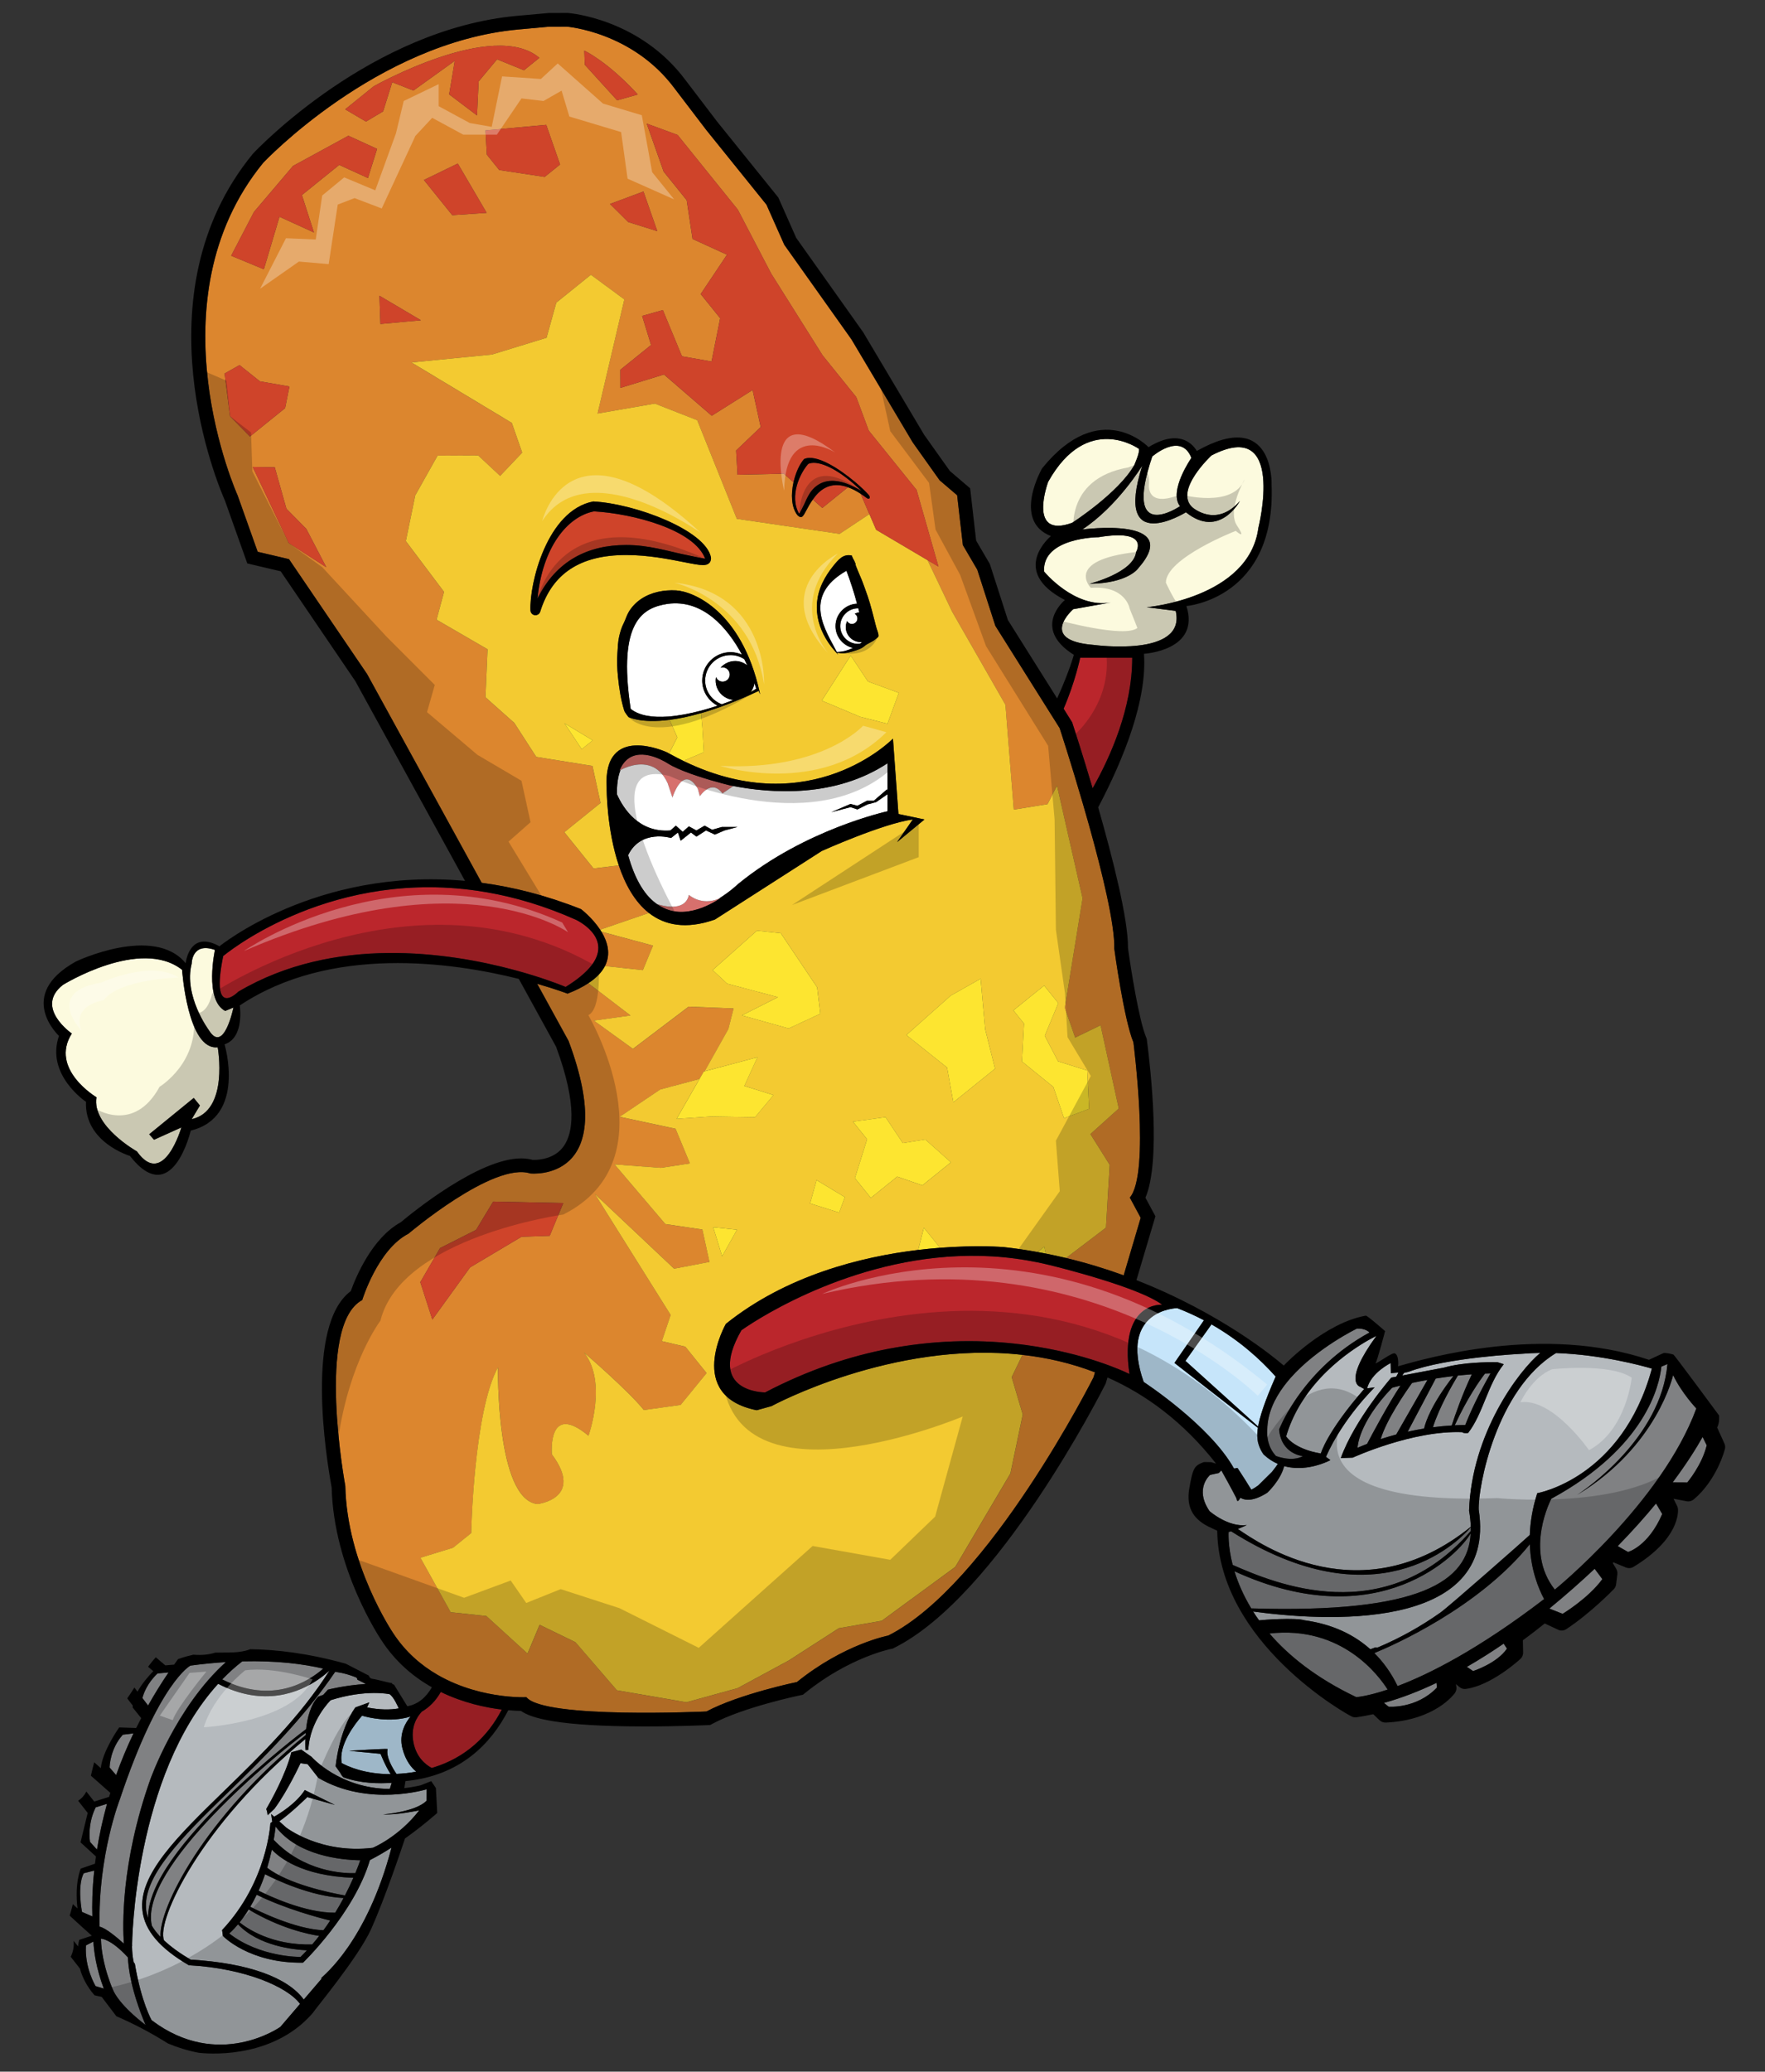 <?xml version="1.0" encoding="utf-8"?>
<!-- Generator: Adobe Illustrator 17.0.0, SVG Export Plug-In . SVG Version: 6.00 Build 0)  -->
<!DOCTYPE svg PUBLIC "-//W3C//DTD SVG 1.1//EN" "http://www.w3.org/Graphics/SVG/1.1/DTD/svg11.dtd">
<svg version="1.1" id="Layer_1" xmlns="http://www.w3.org/2000/svg" xmlns:xlink="http://www.w3.org/1999/xlink" x="0px" y="0px"
	 width="170.5px" height="200px" viewBox="0 0 170.5 200" style="enable-background:new 0 0 170.5 200;" xml:space="preserve">
<rect x="0" y="0" width="170.5" height="200" fill="#333333" stroke="none"/>
<path id="color10" style="fill:#DC862E;" d="M58.435,93.265c0.596-1.167,0.25-2.351-0.339-3.318l4.985,1.345l-0.98,2.366
	L58.435,93.265z M82.674,46.592l-0.054-0.126l-0.049,0.04C82.604,46.534,82.64,46.563,82.674,46.592z M98.774,130.799
	c2.328,0.261,4.686,0.794,7.003,1.685l-0.146,0.493c0,0-10.098,20.051-19.828,24.921c0,0-4.256,0.805-8.817,4.484
	c0,0-5.553,1.149-8.739,2.843c0,0-15.686,0.743-17.396-1.378c0,0-0.435,0.021-1.155-0.02c-0.197-0.012-0.414-0.028-0.652-0.05
	c-1.492-0.143-3.721-0.545-5.942-1.641c-0.28-0.139-0.562-0.288-0.84-0.449c-1.583-0.917-3.112-2.219-4.313-4.07
	c0,0-4.435-6.582-4.591-14.161c0,0-2.893-15.528,1.634-17.951c0,0,1.491-4.882,4.466-6.405c0,0,8.211-6.972,11.771-5.814
	c0,0,8.817,0.944,3.697-12.788l-3.034-5.522c1.833,0.527,2.933,0.951,2.933,0.951c0.818-0.316,1.475-0.655,2.009-1.007l4.076,3.118
	l-3.544,0.493l3.78,2.73l5.381-4.075l4.343,0.174l-0.503,1.982l-2.293,4.082l-0.086,0.024l-0.414,0.72l-3.794,1.013l-3.918,2.634
	l5.401,1.159l1.387,3.348l-2.81,0.426l-4.472-0.333l4.907,5.76l3.579,0.53l0.684,3.126l-3.415,0.651l-7.66-7.219l7.327,11.691
	l-0.852,2.525l2.27,0.534l2.054,2.546l-2.512,3.076l-3.543,0.492c-1.54-1.91-5.801-5.566-5.801-5.566
	c2.311,2.865,0.446,8.046,0.446,8.046c-4.005-3.338-3.537,1.802-3.537,1.802c3.178,4.266-1.387,4.796-1.387,4.796
	c-4.025-0.434-3.819-13.206-3.819-13.206c-2.347,4.257-2.589,16.008-2.589,16.008l-1.75,1.412l-3.157,0.97l2.926,5.258l3.451,0.37
	l3.974,3.624l1.169-2.781l3.456,1.679l4.01,4.646l6.711,1.154l4.943-1.36l4.938-2.669l4.843-3.118l4.147-0.718l7.102-5.201
	l5.329-9.025l1.19-5.688l-1.066-3.605L98.774,130.799z M40.602,123.779l1.164,3.613l3.642-5.037l4.971-2.958l2.725-0.095
	l1.308-3.156l-6.771-0.144l-1.65,2.731l-3.484,1.759L40.602,123.779z M110.19,117.567l-1.643,5.554
	c-1.737-0.63-3.595-1.201-5.563-1.672l3.855-2.931l0.359-6.069l-1.863-2.962l2.736-2.471l-1.756-8.039l-2.455,1.19l-1.001-2.87
	l1.717-10.575l-0.995-4.382l-0.601-2.645l-0.874-3.854l-0.919,1.793l-1.319,0.212l-1.937,0.312l-0.229-2.869l-0.577-7.251
	l-5.146-8.984l-2.379-4.981l1.053,0.622l-2.114-7.4l-4.621-5.729l-1.204-3.231l-3.253-4.032l-4.97-7.899l-3.217-6.161l-5.818-7.216
	l-2.984-1.095l1.636,4.634l2.225,2.758l0.568,3.745l3.327,1.52l-2.541,3.799l1.883,2.335l-0.836,4.176l-2.854-0.5l-1.848-4.463
	l-1.999,0.562l0.861,2.807l-2.97,2.396l0.007,1.746l4.209-1.294l4.614,3.984l3.95-2.485l0.78,3.574l-2.376,2.266l0.137,2.341
	l4.47-0.103l0.938,0.833c-0.251,1.136-0.217,2.367,0.342,3.125c0.053,0.075,0.177,0.176,0.249,0.206
	c0.147,0.06,0.233,0.003,0.286-0.047c0.104-0.096,0.216-0.304,0.368-0.591c0.16-0.304,0.364-0.674,0.619-1.034l0.917,0.814
	l2.475-1.996c0.388,0.138,0.795,0.346,1.225,0.625l0.849,1.965l-2.879,1.91l-9.925-1.452l-3.827-9.521l-4.094-1.603l-5.531,0.958
	l2.586-11.015l-3.234-2.382l-3.342,2.695l-0.943,3.389l-5.264,1.617l-7.787,0.765l9.697,5.838l1.001,2.87l-2.131,2.243l-2.115-1.971
	l-3.927,0.015l-2.157,3.841l-0.908,4.41l3.69,4.903l-0.723,2.686l4.928,2.855l-0.205,4.631l2.787,2.479l2.121,3.281l5.431,0.872
	l0.781,3.573l-3.501,2.824l2.824,3.501l2.439-0.295c0.604,1.801,1.522,3.509,2.911,4.593l-4.715,1.614
	c-0.773-1.173-1.848-1.987-1.848-1.987c-3.381-1.343-6.588-2.137-9.597-2.543L35.455,65.064l-7.538-11.082l-3.025-0.712
	l-1.937-5.442c0,0-8.461-18.744,2.472-32.113c0,0,10.939-11.623,24.644-12.869l2.937-0.266l1.744-0.007
	c0,0,6.346,0.486,10.413,5.962l3.061,4.012l5.818,7.215l1.719,3.868l6.485,9.128l5.914,9.939l2.61,3.673l1.688,1.441l0.553,4.808
	l1.393,2.379l1.746,5.422l5.294,8.417l0.622,0.986l0.295,0.472c0,0,1.078,3.285,2.259,7.35c0.187,0.639,0.374,1.296,0.562,1.965
	c1.289,4.603,2.52,9.659,2.458,11.996c0,0,0.921,6.787,1.845,9.018c0,0,1.645,12.683-0.347,14.989L110.19,117.567z M33.346,10.554
	l2.007,1.184l1.656-0.986l0.883-2.813l2.047,0.801l3.992-2.867L43.389,9.11l2.69,2.033l0.158-3.28l1.779-2.136l2.601,1.055
	l1.486-1.198C47.66,1.813,36.105,8.329,36.105,8.329L33.346,10.554z M24.146,42.14l3.395-2.738l0.419-2.088l-2.854-0.5l-1.965-1.568
	l-1.444,0.814l0.526,4.128L24.146,42.14z M31.518,54.756L29.59,51.06l-1.925-1.951l-1.124-3.998l-2.128-0.035l3.478,7.353
	L31.518,54.756z M36.427,14.374l-2.772-1.267l-5.353,2.916l-3.772,4.442l-2.198,4.224l3.156,1.308L27,20.924l3.327,1.52
	l-1.163-3.614l3.607-2.91l2.772,1.267L36.427,14.374z M40.664,30.919l-4.011-2.368l0.095,2.725L40.664,30.919z M47.01,20.547
	l-2.786-4.757l-3.272,1.587l2.738,3.396L47.01,20.547z M54.102,15.88l-1.336-3.827l-5.873,0.534l0.137,2.341l1.197,1.485
	l4.389,0.664L54.102,15.88z M59.614,9.685l1.998-0.561c-2.95-3.225-5.169-4.237-5.169-4.237l0.047,1.363L59.614,9.685z
	 M62.159,18.488l-3.231,1.205l1.753,1.739l2.813,0.883L62.159,18.488z"/>
<path id="color9" style="fill:#F3CA31;" d="M108.073,107.017l-1.756-8.039l-2.455,1.19l-1.001-2.87l1.717-10.575l-0.995-4.382
	l-0.601-2.645l-0.874-3.854l-0.919,1.793l-1.319,0.212l-1.937,0.312l-0.229-2.869l-0.577-7.251l-5.146-8.984l-2.379-4.981
	l-4.965-2.931l-0.653-1.514l-2.879,1.91l-9.925-1.452l-3.827-9.521l-4.094-1.603l-5.531,0.958l2.586-11.015l-3.234-2.382
	l-3.342,2.695l-0.943,3.389l-5.264,1.617l-7.787,0.765l9.697,5.838l1.001,2.87l-2.131,2.243l-2.115-1.971l-3.927,0.015l-2.157,3.841
	l-0.908,4.41l3.69,4.903l-0.723,2.686l4.928,2.855l-0.205,4.631l2.787,2.479l2.121,3.281l5.431,0.872l0.781,3.573l-3.501,2.824
	l2.824,3.501l2.439-0.295c-1.198-3.569-1.17-7.477-1.17-7.477c-0.397-6.351,5.821-3.439,5.821-3.439
	c0.068,0.038,0.136,0.071,0.203,0.11l0.798-1.555l-0.75-1.69c-2.815,0.357-3.968-0.272-3.968-0.272s-0.357-0.445-0.408-0.614
	c-0.326-1.048-0.498-2.193-0.608-3.282c-0.075-0.76-0.103-1.526-0.05-2.289c0.036-0.548,0.047-1.106,0.177-1.643
	c0.108-0.438,0.227-0.841,0.434-1.24c0.178-0.347,0.271-0.725,0.477-1.07c0.296-0.5,0.703-0.925,1.185-1.25
	c0.989-0.67,2.225-0.902,3.404-0.835c1.615,0.091,6.314,1.948,8.062,9.815c0.069,0.31,0.038,0.225-0.091-0.115
	c-2.173,1.025-4.015,1.706-5.569,2.15l0.131,1.431l0.136,2.342l-1.827,0.773l-0.014,0.128c12.252,5.872,20.113-2.217,20.113-2.217
	l0.529,7.277l2.515,0.529l-2.646,2.184l1.518-2.187c-2.9,0.394-8.796,3.046-8.796,3.046l-10.32,6.616
	c-2.815,0.986-4.869,0.541-6.372-0.634l-4.715,1.614c0.042,0.063,0.082,0.129,0.122,0.193l4.985,1.345l-0.98,2.366l-3.667-0.393
	c-0.288,0.564-0.797,1.125-1.605,1.654l4.076,3.118l-3.544,0.493l3.78,2.73l5.381-4.075l4.343,0.174l-0.503,1.982l-2.293,4.082
	l5.104-1.358l-1.268,2.772l2.813,0.883l-1.778,2.135l-4.259-0.068l-3.319,0.227l2.208-3.847l-3.794,1.013l-3.918,2.634l5.401,1.159
	l1.387,3.348l-2.81,0.426l-4.472-0.333l4.907,5.76l3.579,0.53l0.684,3.126l-3.415,0.651l-7.66-7.219l7.327,11.691l-0.852,2.525
	l2.27,0.534l2.054,2.546l-2.512,3.076l-3.543,0.492c-1.54-1.91-5.801-5.566-5.801-5.566c2.311,2.865,0.446,8.046,0.446,8.046
	c-4.005-3.338-3.537,1.802-3.537,1.802c3.178,4.266-1.387,4.796-1.387,4.796c-4.025-0.434-3.819-13.206-3.819-13.206
	c-2.347,4.257-2.589,16.008-2.589,16.008l-1.75,1.412l-3.157,0.97l2.926,5.258l3.451,0.37l3.974,3.624l1.169-2.781l3.456,1.679
	l4.01,4.646l6.711,1.154l4.943-1.36l4.938-2.669l4.843-3.118l4.147-0.718l7.102-5.201l5.329-9.025l1.19-5.688l-1.066-3.605
	l1.041-2.155c-12.539-1.417-24.243,4.947-24.243,4.947l-1.435,0.398c-6.947-1.39-2.977-8.336-2.977-8.336
	c5.851-4.689,13.092-6.483,18.581-7.139l0.545-2.147l1.54,1.91l-0.132,0.043c3.77-0.301,6.326-0.078,6.326-0.078
	c1.11,0.123,2.192,0.285,3.249,0.476l0.648-0.522l0.146,0.672c0.665,0.132,1.32,0.273,1.962,0.428l3.855-2.931l0.359-6.069
	l-1.863-2.962L108.073,107.017z M56.195,72.327l-1.669-2.506l2.73,1.65L56.195,72.327z M68.561,54.302
	c-0.184,0.225-0.464,0.249-0.661,0.249c-0.39,0-0.996-0.118-1.837-0.285c-1.47-0.291-3.479-0.687-5.574-0.687
	c-4.442,0-7.158,1.789-8.305,5.472c-0.063,0.205-0.25,0.338-0.46,0.338c-0.021,0-0.039,0-0.063-0.004
	c-0.231-0.027-0.408-0.223-0.418-0.458c-0.111-2.558,1.587-9.667,6.072-10.516c4.083,0.219,10.843,2.782,11.362,5.393
	C68.707,53.945,68.652,54.192,68.561,54.302z M79.435,56.301c0.277-0.595,0.641-1.147,1.053-1.656
	c0.488-0.602,0.963-1.204,1.798-1.012c0.056,0.186,0.144,0.357,0.244,0.521c0.035,0.1,0.081,0.194,0.129,0.288
	c-0.007,0.005-0.014,0.011-0.021,0.016c-0.047,0.038,0.558,1.396,0.611,1.537c0.2,0.524,0.392,1.05,0.572,1.58
	c0.309,0.905,0.521,1.826,0.765,2.752c0.036,0.141,0.073,0.284,0.122,0.432c0.042,0.133,0.249,0.632,0.104,0.75
	c-0.018,0.015-0.035,0.028-0.053,0.042c-0.073,0.062-0.148,0.122-0.222,0.185c-0.312,0.259-0.717,0.364-1.028,0.637
	c-0.327,0.285-0.806,0.414-1.214,0.535c-0.455,0.136-0.965,0.213-1.431,0.095c0.031,0.064,0.063,0.133,0.098,0.191
	C79.124,61.299,78.275,58.781,79.435,56.301z M85.734,69.871l-2.643-0.672l-3.71-1.56l2.794-4.354l1.669,2.505l2.985,1.095
	L85.734,69.871z M69.757,121.28l-0.863-2.807l2.302,0.245L69.757,121.28z M71.666,98.025l3.484-1.759l-4.901-1.302l-1.409-1.313
	l4.285-3.807l2.3,0.247l3.512,5.223l0.308,2.553l-3.06,1.417L71.666,98.025z M81.065,117.063l-2.813-0.883l0.63-2.257l2.731,1.648
	L81.065,117.063z M89.102,114.436l-2.43-0.843l-2.548,2.054l-1.54-1.91l1.178-3.751l-1.368-1.698l3.149-0.438l1.67,2.507l2.17-0.35
	l2.479,2.205L89.102,114.436z M92.094,106.419l-0.608-3.362l-3.93-3.135l4.285-3.806l2.889-1.629l0.444,4.894l0.952,3.787
	L92.094,106.419z M102.786,107.952l-1.032-3.02l-3.033-2.457l0.197-3.661l-1.025-1.274l2.972-2.396l1.368,1.696l-1.309,3.156
	l1.288,2.465l2.814,0.884l0.184,3.703L102.786,107.952z M72.571,66.742c0.304-0.16,0.479-0.263,0.479-0.263
	c-0.065,0.073-0.254,0.193-0.531,0.339C72.538,66.795,72.554,66.768,72.571,66.742z M81.637,62.844
	c-0.269,0.072-0.539,0.111-0.801,0.1C80.836,62.943,81.173,62.929,81.637,62.844z"/>
<path id="color8" style="fill:#FDE530;" d="M68.894,118.474l2.302,0.245l-1.438,2.562L68.894,118.474z M56.195,72.327l1.062-0.855
	l-2.73-1.65L56.195,72.327z M85.734,69.871l1.096-2.985l-2.985-1.095l-1.669-2.505l-2.794,4.354l3.71,1.56L85.734,69.871z
	 M87.213,110.355l-1.67-2.507l-3.149,0.438l1.368,1.698l-1.178,3.751l1.54,1.91l2.548-2.054l2.43,0.843l2.759-2.225l-2.479-2.205
	L87.213,110.355z M78.252,116.18l2.813,0.883l0.548-1.491l-2.731-1.648L78.252,116.18z M105.026,103.346l-2.814-0.884l-1.288-2.465
	l1.309-3.156l-1.368-1.696l-2.972,2.396l1.025,1.274l-0.197,3.661l3.033,2.457l1.032,3.02l2.424-0.903L105.026,103.346z
	 M94.729,94.487l-2.889,1.629l-4.285,3.806l3.93,3.135l0.608,3.362l4.032-3.251l-0.952-3.787L94.729,94.487z M73.174,102.065
	l-5.104,1.358l-0.086,0.024l-0.414,0.72l-2.208,3.847l3.319-0.227l4.259,0.068l1.778-2.135l-2.813-0.883L73.174,102.065z
	 M78.936,95.315l-3.512-5.223l-2.3-0.247l-4.285,3.807l1.409,1.313l4.901,1.302l-3.484,1.759l4.519,1.26l3.06-1.417L78.936,95.315z
	 M66.149,73.523l0.014-0.128l1.827-0.773l-0.136-2.342l-0.131-1.431c-1.176,0.336-2.188,0.538-3.043,0.646l0.75,1.69l-0.798,1.555
	C65.147,73.026,65.651,73.284,66.149,73.523z M100.229,120.872c0.267,0.047,0.531,0.099,0.794,0.149l-0.146-0.672L100.229,120.872z
	 M88.701,120.669c0.681-0.082,1.333-0.145,1.953-0.194l0.132-0.043l-1.54-1.91L88.701,120.669z"/>
<path id="color7" style="fill:#CF442A;" d="M44.224,15.79l2.786,4.757l-3.32,0.226l-2.738-3.396L44.224,15.79z M59.614,9.685
	l1.998-0.561c-2.95-3.225-5.169-4.237-5.169-4.237l0.047,1.363L59.614,9.685z M47.03,14.929l1.197,1.485l4.389,0.664l1.486-1.197
	l-1.336-3.827l-5.873,0.534L47.03,14.929z M60.681,21.432l2.813,0.883l-1.335-3.827l-3.231,1.205L60.681,21.432z M88.542,47.294
	l-4.621-5.729l-1.204-3.231l-3.253-4.032l-4.97-7.899l-3.217-6.161l-5.818-7.216l-2.984-1.095l1.636,4.634l2.225,2.758l0.568,3.745
	l3.327,1.52l-2.541,3.799l1.883,2.335l-0.836,4.176l-2.854-0.5l-1.848-4.463l-1.999,0.562l0.861,2.807l-2.97,2.396l0.007,1.746
	l4.209-1.294l4.614,3.984l3.95-2.485l0.78,3.574l-2.376,2.266l0.137,2.341l4.47-0.103l0.938,0.833c0.2-0.904,0.58-1.748,1.022-2.244
	c1.147-0.521,3.357,0.902,4.893,2.191l0.049-0.04l0.054,0.126c0.523,0.445,0.96,0.868,1.237,1.182
	c0.101,0.113,0.14,0.249,0.089,0.321c-0.006,0.006-0.011,0.011-0.016,0.017c-0.056,0.051-0.165,0.036-0.271-0.046
	c-0.197-0.149-0.388-0.282-0.576-0.403l0.849,1.965l0.653,1.514l4.965,2.931l1.053,0.622L88.542,47.294z M27.96,37.314l-2.854-0.5
	l-1.965-1.568l-1.444,0.814l0.526,4.128l1.924,1.951l3.395-2.738L27.96,37.314z M79.092,47.544
	c-0.221,0.206-0.405,0.438-0.571,0.674l0.917,0.814l2.475-1.996C80.814,46.644,79.881,46.812,79.092,47.544z M37.009,10.752
	l0.883-2.813l2.047,0.801l3.992-2.867L43.389,9.11l2.69,2.033l0.158-3.28l1.779-2.136l2.601,1.055l1.486-1.198
	C47.66,1.813,36.105,8.329,36.105,8.329l-2.76,2.225l2.007,1.184L37.009,10.752z M45.989,118.734l-3.484,1.759l-1.903,3.286
	l1.164,3.613l3.642-5.037l4.971-2.958l2.725-0.095l1.308-3.156l-6.771-0.144L45.989,118.734z M28.301,16.024l-3.772,4.442
	l-2.198,4.224l3.156,1.308L27,20.924l3.327,1.52l-1.163-3.614l3.607-2.91l2.772,1.267l0.883-2.814l-2.772-1.267L28.301,16.024z
	 M36.653,28.551l0.095,2.725l3.916-0.357L36.653,28.551z M27.665,49.109l-1.124-3.998l-2.128-0.035l3.478,7.353l3.626,2.327
	L29.59,51.06L27.665,49.109z M57.378,49.368c-2.617,0.505-4.991,3.544-5.453,8.414c1.82-3.678,4.9-5.167,8.564-5.167
	c2.188,0,4.003,0.596,5.512,0.893c0.507,0.101,1.789,0.385,2.119,0.431C67.06,51.124,61.149,49.583,57.378,49.368z M82.886,47.08
	c-0.164-0.151-0.328-0.298-0.488-0.435c-1.902-1.621-3.51-2.224-4.317-1.863c-0.434,0.492-0.863,1.245-1.097,2.069
	c-0.259,0.917-0.276,1.92,0.223,2.758c0.068-0.104,0.287-0.557,0.378-0.729c0.16-0.3,0.306-0.673,0.513-1.04
	c0.147-0.263,0.328-0.524,0.573-0.751c0.805-0.747,1.945-0.921,3.488-0.25c0.254,0.11,0.521,0.246,0.798,0.404
	c0.09,0.051,0.179,0.102,0.27,0.158C83.111,47.29,82.998,47.185,82.886,47.08z"/>
<path id="color6" style="fill:#C6E5FA;" d="M40.207,171.037c-0.684,0.132-1.31,0.188-1.906,0.215
	c-0.403-0.588-1.024-1.641-0.861-2.404c-0.254-0.046-3.714,0.173-3.714,0.173l3.036,0.294c0,0,0.477,1.211,0.978,1.959
	c-2.539,0.005-4.191-0.766-4.729-1.069c-0.336-1.731,1.3-3.814,1.964-4.572c0.639,0.187,2.72,0.69,4.683,0.083
	c-0.45,0.538-1.151,1.65-0.782,3.081C39.182,169.999,39.774,170.681,40.207,171.037z M121.534,137.716
	c0.158-0.909,0.604-2.347,1.696-4.823c-1.511-1.694-3.547-3.521-6.201-5.037l-2.517,3.523L121.534,137.716z M122.072,140.419
	c0,0-0.35-0.41-0.549-1.188c-0.051-0.314-0.12-0.686-0.01-1.391l-8.06-6.262l2.85-4.118c-0.807-0.425-1.669-0.821-2.585-1.174
	c0,0-5.686,0.098-3.24,7.127c0,0,6.406,4.183,8.727,8.361c0.113-0.01,0.226-0.028,0.336-0.061c0.542,0.82,1.009,1.565,1.335,2.101
	c0.234-0.107,0.464-0.257,0.684-0.422l1.31-1.293c0.249-0.31,0.45-0.59,0.574-0.773C122.975,141.121,122.51,140.83,122.072,140.419z
	"/>
<path id="color5" style="fill:#B5BABE;" d="M28.986,193.456l-1.902,2.22c0,0-5.973,4.248-12.435-0.644c0,0-1.002-1.724-1.627-5.482
	c-0.054-0.026-0.099-0.078-0.117-0.162c-0.107-0.488-0.141-0.974-0.151-1.475c0-0.016,0.006-0.026,0.009-0.042
	c-0.041-0.311,0.257-16.49,8.311-25.316c4.416,2.286,7.854,0.833,9.693-0.435c0.471-0.325,0.823-0.627,1.073-0.862
	c-2.806,4.441-6.698,8.246-10.16,11.611c-4.477,4.352-8.344,8.107-7.918,11.615c0.229,1.893,1.678,3.598,4.426,5.207l0.058,0.035
	l0.065,0.002C23.62,190.025,27.763,191.794,28.986,193.456z M30.758,171.64l-1.035-1.321l-0.693-0.1c0,0-1.236,2.684-2.522,4.407
	l-0.653,0.615c-0.017-0.191-0.051-0.383-0.125-0.567c-0.003-0.008-0.009-0.012-0.014-0.02c0.386-0.657,1.889-3.308,2.431-5.49
	l0.951-0.259l1.003,0.704c0,0,2.696,3.067,7.557,3.095l0.184-0.591c-1.193,0.089-3.001,0.074-4.673-0.533
	c0,0-0.165-0.15-0.292-0.416l-0.453-0.645c0,0,0.301-3.393,1.9-5.682l1.352-0.487l-0.219,0.505l0.038-0.012
	c1.195,0.231,2.189,0.237,3.027,0.088c-0.069-0.159-0.499-1.142-0.891-1.374c0,0-2.301-0.496-5.687,0.581
	c0,0-2.031,1.969-2.156,4.799l-0.275,0.015c0,0-0.028-0.436-0.01-1.066c-10.074,8.25-14.439,17.536-13.657,19.438
	c0.677,0.633,1.533,1.251,2.567,1.861c5.603,0.325,9.396,1.745,10.933,3.854l1.761-2.057c-0.037,0.006-0.073,0.008-0.109,0.014
	c0.251-0.286,4.424-3.484,6.825-12.629c-0.669,0.429-1.373,0.845-2.09,1.207c-1.516,5.146-6.463,9.905-6.463,9.905
	c-5.215,0.073-7.735-2.583-7.735-2.583l-0.081-0.564c4.401-4.679,4.667-10.325,4.667-10.325l0.181-0.131l-0.108-0.752l0.291,0.262
	c0.471-0.264,2.097-1.237,2.961-2.572l2.901,1.432l-2.659-0.753c0,0-1.581,1.556-2.709,2.34l0.661,0.593c0,0,3.309,2.58,8.374,1.963
	c0,0,2.495-1.029,4.49-3.617c0,0-2.11,0.458-3.491,0.395c0,0,3.157-0.239,4.201-1.328l0.008-1.102
	C41.219,172.734,35.596,174.481,30.758,171.64z M125.387,139.609c0.338,0.183,0.767,0.363,1.305,0.513
	c0.271,0.074,0.572,0.143,0.902,0.198c0,0,0.527-2.024,4.184-6.225l-0.371-0.213c-0.002,0-1.751-0.388,1.556-4.915
	c0,0-4.326,1.991-7.053,6.138c-0.15,0.229-0.297,0.46-0.436,0.702c-0.502,0.867-0.929,1.819-1.233,2.859
	C124.241,138.667,124.52,139.145,125.387,139.609z M142.079,147.395c-0.017-0.499-0.069-1.018-0.165-1.554
	c0.244-7.46,4.812-13.536,6.881-15.234c-0.608,0.011-1.223,0.036-1.836,0.089c0,0-7.174,0.337-10.887,1.735l-0.443,0.105
	l-0.171,0.255l4.01-0.759c1.874-0.528,4.202-0.54,5.153-0.523c0.021-0.03,0.527,0.163,0.643,0.19
	c-1.555,1.933-1.977,4.738-3.438,6.633c-0.064,0.03-0.579,0.03-0.539-0.071c-4.815-0.204-10.609,2.455-10.609,2.455l-1.156,0.045
	c1.359-3.762,4.881-7.77,4.881-7.77l0.477-0.091l0.213-0.399l-0.737,0.063l-0.019-0.974c0,0-1.878,0.912-2.275,2.439l0.732-0.095
	c0,0-3.04,2.937-4.708,6.709l0.432,0.314c0,0-1.512,0.836-3.327,0.755c-0.371-0.016-0.754-0.066-1.14-0.175
	c-0.353,1.395-1.633,2.57-1.633,2.57c-1.312,0.831-2.113,0.77-2.598,0.483c-0.334,0.653-0.371,0.065-0.371,0.065
	s-0.538-1.057-1.466-2.704c-0.076,0.074-0.151,0.146-0.219,0.224c-0.004,0.008-0.004,0.015-0.011,0.02l-0.858,0.192
	c0,0-1.556,1.312-0.049,3.502c0.001-0.001,1.795,1.573,3.591,1.335c0,0-0.386,0.19-0.857,0.381
	C121.68,149.027,131.481,155.932,142.079,147.395z M150.317,130.622c-5.793,3.494-7.558,12.987-7.473,15.124
	c1.854,11.984-15.361,10.711-21.796,9.828c0.177,0.282,0.37,0.567,0.578,0.855c0.314-0.047,3.517-0.28,4.386-0.006
	c2.041,0.276,4.381,1.021,6.362,2.798c0.163-0.052,0.332-0.129,0.497-0.186c0.087,0.021,0.189,0.029,0.29-0.018
	c2.118-0.898,4.111-2.014,5.989-3.342c0.809-0.572,8.246-7.122,8.626-7.488c0.042-1.218,0.253-2.569,0.722-4.035
	c0,0,8.189-1.411,11.075-12.027C158.56,131.826,154.701,130.78,150.317,130.622z"/>
<path id="color4" style="fill:#808183;" d="M8.697,177.818c0,0-0.293-1.64,0.546-3.337l1.094-0.339
	c-0.44,1.585-0.752,3.068-0.968,4.419L8.697,177.818z M9.101,180.587l-1.016,0.26c-0.657,1.277-0.162,3.73-0.162,3.73l1.001,0.436
	C8.89,183.996,8.902,182.479,9.101,180.587z M8.303,187.811c-0.141,2.179,0.933,3.929,0.933,3.929l0.789,0.24
	c-0.736-1.972-0.953-3.576-1.004-4.54L8.303,187.811z M9.75,187.166c0.073,2.613,1.237,5.1,1.237,5.1
	c0.845,1.607,3.066,3.212,3.066,3.212c-1.393-3.327-1.662-5.51-1.7-6.51C10.66,187.118,9.75,187.166,9.75,187.166z M9.618,186.001
	c0.601,0.117,1.75,1.099,2.346,1.638c-0.121-1.64-0.309-7.747,2.543-15.817c0,0,2.468-7.01,7.312-11.364
	c-1.073,0.068-2.212,0.177-3.424,0.34c0,0-3.018,1.542-6.817,12.903C11.579,173.7,9.458,179.122,9.618,186.001z M29.522,167.511
	c0.003-0.074,0.006-0.145,0.013-0.221c-2.606,1.876-16.206,12.998-14.863,18.623c0.218,0.364,0.493,0.726,0.834,1.078
	C15.317,184.251,19.683,175.491,29.522,167.511z M34.361,161.92c-0.582-0.229-1.178-0.404-1.797-0.493
	c-0.011-0.002-0.019,0.001-0.029,0.001c-0.045-0.014-0.101-0.027-0.147-0.042c-3.057,4.512-6.936,8.324-10.464,11.751
	c-4.371,4.25-8.194,8.045-7.8,11.283c0.031,0.25,0.098,0.498,0.185,0.742c-0.137-6.648,15.084-18.11,15.247-18.225l0.011,0.015
	c0.121-1.102,0.429-2.397,1.184-3.165l0.475-0.164l0.454-0.506c0,0,1.631-0.423,3.655-0.545c-0.138-0.082-0.408-0.23-0.815-0.416
	C34.524,162.061,34.479,161.968,34.361,161.92z M16.283,161.458l-1.067,0.097c-0.991,0.938-1.346,1.933-1.461,2.374
	c0.184,0.241,0.371,0.487,0.55,0.722C14.9,163.595,15.551,162.531,16.283,161.458z M31.224,161.086
	c-1.909-0.442-4.483-0.784-7.819-0.699c-0.691,0.533-1.335,1.12-1.938,1.744C26.324,164.568,29.809,162.33,31.224,161.086z
	 M12.896,167.34l-1.033,0.129c-1.267,1.411-1.275,3.169-1.275,3.169l0.631,0.73C11.682,170.067,12.236,168.722,12.896,167.34z
	 M26.261,178.561c-0.135,0.624-0.286,1.21-0.453,1.755c2.057,1.584,6.041,2.412,7.513,2.673c0.326-0.625,0.598-1.205,0.816-1.708
	C29.092,181.106,26.914,179.268,26.261,178.561z M26.625,176.338c-0.051,0.444-0.114,0.871-0.182,1.281
	c2.916,3.081,6.703,3.248,7.882,3.218c0.236-0.567,0.392-1.001,0.475-1.246C32.945,179.559,28.782,179.159,26.625,176.338z
	 M23.144,185.587c0.663,0.538,3.08,2.236,7.015,2.13c0.236-0.273,0.462-0.548,0.676-0.825c-1.003-0.15-3.729-0.705-6.815-2.552
	C23.709,184.842,23.409,185.256,23.144,185.587z M24.98,182.528c0.999,0.501,4.516,2.154,7.399,2.125
	c0.301-0.487,0.569-0.965,0.812-1.42c-3.221-0.157-6.627-1.798-7.585-2.293C25.408,181.52,25.198,182.047,24.98,182.528z
	 M22.141,186.656c2.967,2.321,6.89,2.267,6.89,2.267c0.216-0.209,0.421-0.424,0.621-0.641c-1.302-0.061-4.686-0.421-6.66-2.509
	C22.488,186.378,22.141,186.656,22.141,186.656z M24.177,184.079c0.675,0.35,4.295,2.156,7.065,2.269
	c0.232-0.314,0.45-0.627,0.655-0.939c-1.065-0.263-4.333-1.124-7.1-2.49C24.591,183.346,24.383,183.731,24.177,184.079z
	 M142.068,148.029c-1.071,1.927-8.821,10.081-22.82,3.66c0.327,1.063,0.838,2.29,1.622,3.585
	C137.271,155.769,141.825,152.657,142.068,148.029z M122.414,138.539c0.037,0.529,0.208,1.351,0.843,2.02
	c0,0,0.397,0.16,0.929,0.238c0.513,0.074,1.148,0.072,1.673-0.224c0,0-0.516-0.044-1.062-0.381c-0.55-0.342-1.13-0.982-1.232-2.188
	c0,0,0.442-1.166,1.518-2.774c0.151-0.227,0.314-0.462,0.492-0.702c1.369-1.872,3.524-4.147,6.719-5.888
	c0,0-0.355-0.418-1.207-0.382c0,0-3.828,1.845-6.397,4.743c-0.234,0.265-0.458,0.538-0.667,0.82
	c-0.929,1.247-1.577,2.654-1.603,4.172c0,0-0.025,0.202-0.006,0.513C122.413,138.517,122.414,138.528,122.414,138.539z
	 M142.077,147.806c0.004-0.118,0.005-0.239,0.004-0.36c-1.472,1.68-9.258,9.178-23.152,0.388c-0.084,0.023-0.163,0.051-0.241,0.065
	c0.002,0.002-0.101,1.266,0.39,3.179C123.159,152.87,133.765,157.354,142.077,147.806z M140.236,137.615
	c0.307-0.941,1.02-3.021,1.943-4.938c-0.46,0.031-0.911,0.076-1.348,0.119c-0.495,0.82-1.8,3.053-2.408,4.989
	C139.107,137.7,139.712,137.645,140.236,137.615z M141.543,137.572c0.501-1.271,1.273-2.942,2.44-4.982
	c-0.177,0.005-0.352,0.011-0.531,0.017c-0.519,0.675-1.713,2.357-2.922,4.991C140.931,137.577,141.275,137.573,141.543,137.572z
	 M132.059,139.395c0.52-0.988,1.991-3.755,3.228-5.63c-0.516,0.122-0.81,0.212-0.81,0.212c-3.304,3.436-3.338,5.789-3.338,5.789
	C131.449,139.634,131.754,139.516,132.059,139.395z M134.877,138.486l3.018-5.266c-0.551,0.097-1.052,0.196-1.488,0.291
	c-0.608,0.841-2.46,3.515-3.032,5.42C133.887,138.765,134.391,138.618,134.877,138.486z M137.568,137.911
	c0.148-0.664,0.719-2.355,2.826-5.063c-0.598,0.07-1.163,0.15-1.699,0.235l-2.712,5.135
	C136.538,138.094,137.061,137.994,137.568,137.911z M132.76,159.588c0.848,0.841,1.617,1.885,2.249,3.185
	c3.033-1.146,7.771-3.518,14.155-8.399c-0.541-1.005-1.298-2.827-1.383-5.292C142.841,155.222,134.503,158.875,132.76,159.588z
	 M156.272,149.26l0.999,0.568c0,0,1.952-0.534,3.301-3.668l-0.599-1.014C158.93,146.418,157.702,147.795,156.272,149.26z
	 M164.474,138.725c-0.615,1.096-1.549,2.586-2.895,4.387l1.414,0.008c-0.002-0.002,1.417-1.669,1.878-3.588L164.474,138.725z
	 M163.867,135.973c0,0-1.441-1.516-2.242-3.225c0,0-1.526,6.891-9.266,11.566c0.835-0.547,8.082-5.49,8.717-12.626l-0.585,0.243
	c-0.187,1.777-1.485,7.781-10.631,12.755c0.002,0.001-2.655,5.001,0.336,8.774C150.196,153.461,160.511,145.092,163.867,135.973z
	 M133.688,164.399l0.454,0.363c0,0,2.681,0.23,4.665-1.842l-0.038-0.456C137.145,163.239,135.434,163.915,133.688,164.399z
	 M122.63,157.698c1.827,2.12,4.484,4.282,8.382,6.141c0,0,1.02-0.052,3.036-0.728C133.238,161.829,129.656,156.9,122.63,157.698z
	 M149.713,155.254c0,0-0.019,0.018-0.041,0.04l1.281,0.504c-0.001-0.001,2.475-1.487,3.835-3.35l-0.743-0.998
	C152.74,152.676,151.302,153.951,149.713,155.254z M141.701,160.92l0.601,0.405c-0.001,0.002,2.307-0.74,3.271-2.168l-0.317-0.48
	C144.2,159.399,143.004,160.169,141.701,160.92z"/>
<path id="color3" style="fill:#D7706D;" d="M70.826,75.894L69.789,76.6c-1.058-1.455-2.183,0.265-2.183,0.265l-0.199-0.729
	c-0.564-0.949-1.059-1.031-1.454-0.776c-0.255,0.163-0.468,0.468-0.629,0.77c-0.235,0.437-0.365,0.867-0.365,0.867l-0.269-0.81
	l-0.194-0.579c-0.434-0.947-1.021-1.435-1.635-1.655c-1.233-0.447-2.564,0.193-2.923,0.388c-0.061,0.033-0.095,0.055-0.095,0.055
	c1.002-2.469,3.482-1.368,4.384-0.865c0.21,0.118,0.336,0.203,0.336,0.203c0.116,0.07,0.243,0.141,0.376,0.211
	c0.007,0.003,0.015,0.007,0.022,0.011c0.325,0.166,0.697,0.329,1.09,0.485c1.685,0.67,3.768,1.208,4.499,1.388
	C70.721,75.868,70.826,75.894,70.826,75.894z M66.548,86.391c-0.234,1.092-1.245,1.205-2.04,1.116
	c-0.554-0.062-1.005-0.224-1.005-0.224c0.146,0.11,0.294,0.201,0.441,0.285c0.055,0.029,0.108,0.058,0.165,0.084
	c2.545,1.262,5.549-0.997,5.549-0.997c-0.075,0.038-0.147,0.067-0.219,0.098C67.736,87.482,66.548,86.391,66.548,86.391z"/>
<path id="color2" style="fill:#BB262C;" d="M103.569,69.729l-0.823-1.312c1.104-2.532,1.601-4.917,1.601-4.917h5.027
	c0,4.865-2.108,9.572-3.825,12.601c-0.995-3.36-1.842-5.953-1.929-6.218L103.569,69.729z M40.744,165.244
	c-0.458,0.493-1.11,1.496-0.796,3.012c0.285,1.387,1.14,2.09,1.751,2.421c0.056-0.016,0.108-0.026,0.166-0.044
	c3.117-0.96,5.278-3.01,6.608-5.593c-1.561-0.189-3.721-0.642-5.894-1.698C42.086,164.225,41.447,164.837,40.744,165.244z
	 M109.487,124.575c-0.397-0.153-0.813-0.305-1.236-0.453c-2.442-0.851-5.171-1.569-6.33-1.862c-0.364-0.093-0.573-0.143-0.573-0.143
	c-0.029-0.007-0.06-0.012-0.089-0.02c-0.681-0.168-1.358-0.302-2.032-0.418c-12.161-2.098-22.965,3.797-26.437,5.972
	c-0.556,0.348-0.924,0.6-1.077,0.708c-0.055,0.038-0.093,0.065-0.093,0.065c-3.463,6.042,2.294,5.999,2.294,5.999
	c4.19-2.195,8.236-3.512,12.003-4.229c0.433-0.081,0.86-0.153,1.286-0.22c4.546-0.718,8.635-0.582,12.021-0.109
	c2.835,0.396,5.172,1.024,6.859,1.585c0.459,0.152,0.87,0.299,1.23,0.436c1.155,0.436,1.793,0.759,1.793,0.759
	c-1.04-7.003,3.157-6.69,3.157-6.69C111.656,125.5,110.65,125.027,109.487,124.575z M55.632,88.795
	c-2.997-1.336-5.872-2.18-8.598-2.652c-0.554-0.096-1.102-0.179-1.644-0.244c-14.187-1.743-23.831,6.402-23.831,6.402
	c-1.257,6.22,1.456,3.44,1.456,3.44c9.247-5.468,20.338-3.796,26.626-2.11c0.65,0.175,1.25,0.348,1.792,0.515
	c2.007,0.619,3.206,1.133,3.206,1.133c0.547-0.335,1.003-0.658,1.389-0.972c0.508-0.411,0.888-0.804,1.163-1.175
	C59.186,90.425,55.632,88.795,55.632,88.795z"/>
<path id="color1" style="fill:#FCFADE;" d="M105.676,62.263c-5.502-0.417-1.997-3.453-1.997-3.453l3.629-0.648
	c-3.513,0.611-6.451-2.989-6.451-2.989c-0.19-3.295,5.271-3.313,5.271-3.313c5.006-0.832,3.62,1.433,3.62,1.433
	c-0.228,1.99-4.486,3.062-4.486,3.062c3.726-0.039,4.698-1.5,4.698-1.5c4.425-5.056-5.412-3.737-5.412-3.737
	c3.407-2.238,5.796-6.166,5.796-6.166c-2.826,8.861,4.219,4.502,4.219,4.502c3.232,2.612,5.213-1.089,5.213-1.089
	c-2.315,2.657-4.601,0.606-4.601,0.606c-1.771-1.64,1.854-5.002,1.854-5.002c7.24-3.749,4.531,6.99,4.531,6.99
	c-0.894,6.806-10.784,7.662-10.784,7.662l2.799,0.354C114.633,63.494,105.676,62.263,105.676,62.263z M113.99,48.87
	c-1.136-1.459,1.1-4.665,1.1-4.665c-1.007-2.555-3.781-0.135-3.781-0.135C108.397,52.67,113.99,48.87,113.99,48.87z M103.572,50.471
	c0,0,4.456-2.861,5.992-5.556c0,0,0.564-1.235,0.453-1.583c0,0-4.979-3.586-8.764,3.181
	C101.254,46.513,99.191,52.062,103.572,50.471z M20.765,91.705c-2.249-0.794-2.249,1.324-2.249,1.324
	c-0.794,3.109,1.653,6.417,1.653,6.417c1.456,2.381,2.382-2.183,2.382-2.183l-0.795,0.331
	C19.707,96.535,20.765,91.705,20.765,91.705z M17.59,93.625C13.554,90.449,6.078,95.08,6.078,95.08
	c-2.779,2.184,0.86,4.697,0.86,4.697c-2.183,3.439,2.382,6.153,2.382,6.153c-0.463,2.778,3.903,5.225,3.903,5.225
	c2.581,3.639,4.3-2.315,4.3-2.315l-2.645,1.19l-0.463-0.528l4.3-3.507l0.595,0.729l-0.794,1.322
	c3.638-0.794,2.514-6.946,2.514-6.946C18.119,101.432,17.59,93.625,17.59,93.625z"/>
<path id="fill" style="fill:#FFFFFF;" d="M82.888,58.726c0.008,0,0.015,0.005,0.025,0.005c0.032,0.127,0.061,0.254,0.09,0.38
	c-0.158,0.019-0.299,0.075-0.437,0.139c0.155,0.095,0.265,0.257,0.265,0.452c0,0.296-0.242,0.538-0.539,0.538
	c-0.2,0-0.367-0.115-0.46-0.278c-0.078,0.179-0.128,0.369-0.128,0.574c0,0.803,0.652,1.455,1.457,1.455
	c0.042,0,0.08-0.012,0.123-0.015c-0.061,0.048-0.109,0.101-0.175,0.146c-0.071,0.018-0.146,0.039-0.222,0.039
	c-0.948,0-1.718-0.77-1.718-1.716C81.17,59.497,81.939,58.726,82.888,58.726z M81.637,62.844c0.256-0.071,0.512-0.172,0.758-0.293
	c-0.962-0.224-1.682-1.077-1.682-2.106c0-1.166,0.925-2.114,2.078-2.164c-0.296-1.109-0.643-2.174-1.024-3.179
	c-4.384,2.5-1.936,5.846-0.931,7.842C80.836,62.943,81.173,62.929,81.637,62.844z M72.878,65.949
	c-0.038,0.293-0.148,0.561-0.307,0.793c0.304-0.16,0.479-0.263,0.479-0.263C73.002,66.315,72.945,66.137,72.878,65.949z
	 M68.118,65.703c0,1.055,0.674,1.94,1.611,2.288c0.399-0.141,0.768-0.28,1.119-0.42c-0.963-0.087-1.717-0.885-1.717-1.868
	c0-0.116,0.014-0.229,0.034-0.342c0.099,0.26,0.347,0.446,0.641,0.446c0.381,0,0.688-0.31,0.688-0.69
	c0-0.381-0.308-0.688-0.688-0.688c-0.072,0-0.14,0.021-0.205,0.041c0.347-0.397,0.848-0.653,1.416-0.653
	c0.446,0,0.849,0.161,1.173,0.421c-0.091-0.199-0.19-0.398-0.292-0.601c-0.382-0.247-0.834-0.394-1.321-0.394
	C69.22,63.243,68.118,64.347,68.118,65.703z M64.539,69.177c1.021-0.075,2.112-0.287,3.163-0.566
	c0.557-0.146,1.101-0.312,1.617-0.483c-0.88-0.458-1.486-1.369-1.486-2.425c0-1.514,1.23-2.743,2.744-2.743
	c0.393,0,0.761,0.09,1.098,0.24c-1.415-2.625-3.784-5.368-7.188-4.902c-2.298,0.358-4.862,1.558-3.563,10.137
	C61.769,69.11,63.082,69.283,64.539,69.177z M82.823,77.791l0.925-0.486h0.662l1.279-1.103l0.044,0.22v-2.734
	c-5.032,3.304-11.093,2.961-15.183,2.14c0.17,0.041,0.275,0.066,0.275,0.066L69.789,76.6c-1.058-1.455-2.183,0.265-2.183,0.265
	l-0.199-0.729c-0.564-0.949-1.059-1.031-1.454-0.776c-0.255,0.163-0.468,0.468-0.629,0.77c-0.235,0.437-0.365,0.867-0.365,0.867
	l-0.269-0.81l-0.194-0.579c-0.434-0.947-1.021-1.435-1.635-1.655c-1.233-0.447-2.564,0.193-2.923,0.388
	c-0.27,0.66-0.356,1.49-0.338,2.346c0.6,1.342,2.099,3.727,5.16,3.486l0.529-0.464l0.662,0.596l0.137-0.121l0.459-0.407l0.728,0.396
	l0.794-0.464l0.728,0.398l0.774-0.222l0.151-0.044h1.521l-1.234,0.325l-0.021,0.006l-0.927,0.398l-0.859-0.398l-0.927,0.596
	l-0.53-0.397l-0.21,0.17l-0.781,0.624l-0.265-0.794l-0.662,0.529c0,0-2.914-0.89-4.15,1.657c0.083,0.299,0.171,0.581,0.261,0.851
	c0.785,2.323,1.853,3.579,3.007,4.161c-0.147-0.084-0.296-0.175-0.441-0.285c0,0,0.451,0.162,1.005,0.224
	c0.795,0.089,1.806-0.024,2.04-1.116c0,0,1.188,1.092,2.892,0.362c1.12-0.692,1.871-1.42,1.871-1.42
	c6.483-5.294,14.423-7.014,14.423-7.014v-1.645l-1.103,0.763l-0.837,0.22l-0.971,0.485l-0.662-0.221l-1.853,0.486l1.853-0.795
	L82.823,77.791z"/>
<path id="outline" d="M83.25,55.995c-0.054-0.142-0.658-1.499-0.611-1.537c0.007-0.005,0.014-0.011,0.021-0.016
	c-0.048-0.094-0.094-0.189-0.129-0.288c-0.101-0.164-0.188-0.336-0.244-0.521c-0.835-0.192-1.31,0.41-1.798,1.012
	c-0.412,0.509-0.775,1.062-1.053,1.656c-1.16,2.48-0.311,4.998,1.528,6.893c-0.034-0.059-0.066-0.127-0.098-0.191
	c0.466,0.118,0.976,0.041,1.431-0.095c0.408-0.121,0.887-0.25,1.214-0.535c0.312-0.272,0.717-0.378,1.028-0.637
	c0.073-0.063,0.148-0.123,0.222-0.185c0.018-0.014,0.035-0.027,0.053-0.042c0.145-0.117-0.063-0.617-0.104-0.75
	c-0.049-0.148-0.086-0.292-0.122-0.432c-0.244-0.926-0.456-1.847-0.765-2.752C83.642,57.045,83.45,56.519,83.25,55.995z
	 M83.109,62.121c-0.071,0.018-0.146,0.039-0.222,0.039c-0.948,0-1.718-0.77-1.718-1.716c0-0.948,0.77-1.718,1.718-1.718
	c0.008,0,0.015,0.005,0.025,0.005c0.032,0.127,0.061,0.254,0.09,0.38c-0.158,0.019-0.299,0.075-0.437,0.139
	c0.155,0.095,0.265,0.257,0.265,0.452c0,0.296-0.242,0.538-0.539,0.538c-0.2,0-0.367-0.115-0.46-0.278
	c-0.078,0.179-0.128,0.369-0.128,0.574c0,0.803,0.652,1.455,1.457,1.455c0.042,0,0.08-0.012,0.123-0.015
	C83.224,62.023,83.175,62.076,83.109,62.121z M80.836,62.943c-1.005-1.996-3.453-5.342,0.931-7.842
	c0.382,1.004,0.729,2.069,1.024,3.179c-1.153,0.05-2.078,0.998-2.078,2.164c0,1.029,0.72,1.883,1.682,2.106
	c-0.246,0.121-0.502,0.222-0.758,0.293C81.368,62.916,81.098,62.955,80.836,62.943z M61.918,57.834
	c-0.482,0.325-0.889,0.751-1.185,1.25c-0.205,0.345-0.299,0.723-0.477,1.07c-0.207,0.399-0.326,0.803-0.434,1.24
	c-0.13,0.537-0.141,1.095-0.177,1.643c-0.053,0.763-0.025,1.529,0.05,2.289c0.11,1.089,0.282,2.234,0.608,3.282
	c0.052,0.169,0.408,0.614,0.408,0.614s1.152,0.63,3.968,0.272c0.855-0.107,1.867-0.31,3.043-0.646
	c1.555-0.444,3.396-1.125,5.569-2.15c0.129,0.34,0.16,0.425,0.091,0.115c-1.747-7.868-6.446-9.725-8.062-9.815
	C64.143,56.932,62.907,57.164,61.918,57.834z M64.487,58.298c3.403-0.466,5.772,2.278,7.188,4.902
	c-0.337-0.15-0.705-0.24-1.098-0.24c-1.514,0-2.744,1.229-2.744,2.743c0,1.056,0.606,1.967,1.486,2.425
	c-0.517,0.172-1.061,0.337-1.617,0.483c-1.051,0.278-2.142,0.49-3.163,0.566c-1.457,0.106-2.77-0.066-3.615-0.742
	C59.625,59.855,62.189,58.656,64.487,58.298z M71.018,63.816c-0.568,0-1.069,0.256-1.416,0.653c0.065-0.021,0.133-0.041,0.205-0.041
	c0.381,0,0.688,0.308,0.688,0.688c0,0.381-0.308,0.69-0.688,0.69c-0.294,0-0.542-0.187-0.641-0.446
	c-0.021,0.112-0.034,0.226-0.034,0.342c0,0.983,0.754,1.781,1.717,1.868c-0.352,0.14-0.72,0.279-1.119,0.42
	c-0.938-0.348-1.611-1.233-1.611-2.288c0-1.356,1.102-2.46,2.459-2.46c0.487,0,0.939,0.146,1.321,0.394
	C72,63.839,72.1,64.038,72.19,64.237C71.866,63.978,71.464,63.816,71.018,63.816z M72.519,66.818
	c0.019-0.023,0.034-0.051,0.052-0.076c0.158-0.232,0.269-0.5,0.307-0.793c0.067,0.188,0.124,0.366,0.173,0.53
	C72.985,66.553,72.797,66.673,72.519,66.818z M66.063,54.267c0.841,0.167,1.447,0.285,1.837,0.285c0.197,0,0.478-0.024,0.661-0.249
	c0.091-0.11,0.146-0.357,0.116-0.497c-0.52-2.611-7.279-5.174-11.362-5.393c-4.485,0.849-6.184,7.958-6.072,10.516
	c0.01,0.235,0.186,0.431,0.418,0.458c0.024,0.004,0.043,0.004,0.063,0.004c0.21,0,0.396-0.134,0.46-0.338
	c1.146-3.683,3.862-5.472,8.305-5.472C62.584,53.58,64.594,53.976,66.063,54.267z M66.001,53.508
	c-1.509-0.297-3.324-0.893-5.512-0.893c-3.664,0-6.744,1.489-8.564,5.167c0.462-4.87,2.836-7.909,5.453-8.414
	c3.771,0.215,9.683,1.756,10.742,4.57C67.79,53.893,66.508,53.608,66.001,53.508z M77.247,49.891
	c0.147,0.06,0.233,0.003,0.286-0.047c0.104-0.096,0.216-0.304,0.368-0.591c0.16-0.304,0.364-0.674,0.619-1.034
	c0.166-0.236,0.351-0.469,0.571-0.674c0.789-0.732,1.723-0.901,2.82-0.507c0.388,0.138,0.795,0.346,1.225,0.625
	c0.188,0.122,0.379,0.254,0.576,0.403c0.106,0.082,0.216,0.097,0.271,0.046c0.005-0.006,0.01-0.011,0.016-0.017
	c0.051-0.072,0.012-0.208-0.089-0.321c-0.277-0.314-0.714-0.737-1.237-1.182c-0.034-0.029-0.069-0.058-0.103-0.086
	c-1.535-1.288-3.745-2.711-4.893-2.191c-0.442,0.496-0.822,1.34-1.022,2.244c-0.251,1.136-0.217,2.367,0.342,3.125
	C77.051,49.759,77.175,49.86,77.247,49.891z M76.983,46.851c0.233-0.824,0.663-1.577,1.097-2.069
	c0.808-0.36,2.415,0.242,4.317,1.863c0.16,0.137,0.324,0.284,0.488,0.435c0.112,0.104,0.226,0.21,0.34,0.32
	c-0.091-0.056-0.18-0.106-0.27-0.158c-0.277-0.158-0.544-0.293-0.798-0.404c-1.543-0.671-2.684-0.497-3.488,0.25
	c-0.245,0.227-0.426,0.488-0.573,0.751c-0.207,0.367-0.353,0.74-0.513,1.04c-0.091,0.173-0.31,0.626-0.378,0.729
	C76.707,48.771,76.725,47.768,76.983,46.851z M166.581,139.363l-0.702-1.548c0.259-0.528,0.184-1.064,0.185-1.163
	c0,0-4.298-5.834-4.413-5.879c-0.174-0.069-0.784-0.198-0.967-0.142l-1.392,0.646c-10.212-3.434-21.448-0.167-24.244,0.624
	c0.049-0.362,0.036-1.104-0.305-1.246c-0.271-0.109-1.568,0.908-1.871,0.964c0.171-0.218,0.929-3.112,0.929-3.112
	s-1.717-1.518-1.867-1.492c-3.911,0.692-7.689,4.555-7.923,4.818c-0.023-0.024-0.057-0.055-0.084-0.083
	c-0.002,0.002-0.003,0.005-0.005,0.007c-0.703-0.607-5.924-4.963-14.141-8.172l1.833-6.165l-0.964-1.792
	c1.5-3.48,0.516-12.337,0.146-15.175l-0.022-0.174l-0.066-0.162c-0.692-1.67-1.479-6.67-1.743-8.591
	c0.029-2.767-1.463-8.646-2.879-13.584c2.523-4.8,4.731-10.379,4.424-14.825c0,0,5.475-0.304,4.099-4.61
	c0,0,8.648-0.697,8.229-11.705c0,0,0.281-7.517-7.229-3.262c0,0-1.213-2.501-4.658-0.37c0,0-4.663-4.906-10.283,2.045
	c0,0-2.923,5.06,0.851,6.538c0,0-4.084,3.366,1.351,6.171c0,0-3.266,2.693,0.865,5.293c0,0-0.419,1.576-1.614,4.205l-4.759-7.566
	l-1.74-5.401l-1.325-2.264l-0.579-5.048l-1.959-1.673l-2.485-3.496l-5.887-9.893l-6.468-9.11l-1.734-3.905l-5.906-7.322
	l-3.049-3.998c-4.376-5.894-11.09-6.472-11.374-6.493L54.801,1.25l-1.799,0.007l-3.051,0.272
	c-14.043,1.277-25.027,12.79-25.488,13.279l-0.061,0.069C13.263,28.5,21.128,46.973,21.726,48.32l2.162,6.073l3.226,0.759
	l7.212,10.606L44.92,85.039c-14.386-1.309-23.718,6.316-23.718,6.316c-2.938-1.632-3.265,1.633-3.265,1.633
	c-3.101-3.754-10.608-0.163-10.608-0.163c-5.875,3.264-1.632,7.181-1.632,7.181c-1.306,3.754,2.611,6.365,2.611,6.365
	c-0.163,3.916,4.244,5.222,4.244,5.222c4.08,5.224,5.875-2.446,5.875-2.446c5.386-1.308,3.264-8.325,3.264-8.325
	c1.958-0.652,1.469-3.754,1.469-3.754c8.788-5.856,20.528-4.173,26.957-2.566l3.6,6.548c2.126,5.748,1.585,8.383,0.753,9.582
	c-0.843,1.214-2.307,1.345-2.897,1.345c-0.046,0-0.083,0-0.115-0.002c-0.349-0.094-0.727-0.142-1.126-0.142
	c-4.078,0-10.47,5.201-11.621,6.165c-2.781,1.522-4.344,5.305-4.826,6.646c-4.434,3.293-2.379,16.065-1.849,18.95
	c0.202,7.829,4.624,14.482,4.801,14.744c1.357,2.092,3.096,3.542,4.882,4.552c-0.532,0.923-1.29,1.64-2.374,1.829l-1.282-2.08
	c-0.116-0.015-0.243-0.111-0.187-0.159c-0.221,0.015-1.45-0.352-1.883-0.403c-0.213-0.025-0.326-0.159-0.362-0.314l-2.225-1.147
	c-3.661-1.021-6.751-1.372-9.226-1.401c-1.077,0.411-2.189,0.293-3.38,0.329c-0.608,0.193-1.297,0.265-2.083,0.204
	c-0.012-0.001-0.023-0.004-0.035-0.005c-0.976,0.224-1.488,0.432-1.488,0.432c-0.13,0.178-0.249,0.354-0.375,0.529l-0.85,0.071
	c-0.296-0.252-0.601-0.513-0.915-0.78c-0.264,0.281-0.511,0.59-0.748,0.912c0.168,0.143,0.338,0.29,0.502,0.429
	c-0.451,0.46-1.09,1.187-1.525,1.976c-0.099-0.13-0.202-0.263-0.302-0.394c-0.227,0.358-0.456,0.711-0.69,1.045
	c0.177,0.23,0.358,0.466,0.535,0.696c-0.005,0.06-0.015,0.117-0.015,0.177l0.83,1.031c-0.168,0.318-0.33,0.636-0.485,0.952
	l-1.642-0.055c0,0-1.631,2.293-1.772,3.939c-0.21-0.187-0.43-0.383-0.645-0.575c-0.11,0.43-0.217,0.861-0.316,1.298
	c0.652,0.581,1.279,1.135,1.877,1.657c-0.039,0.129-0.085,0.263-0.123,0.389l-1.432,0.45c-0.252-0.322-0.506-0.643-0.759-0.965
	c-0.192,0.368-0.458,0.677-0.796,0.885c0.307,0.393,0.618,0.786,0.923,1.177L7.78,177.86l1.487,1.362
	c-0.034,0.238-0.063,0.474-0.091,0.701l-1.375,0.473c0,0-0.614,1.36-0.312,3.846c-0.148-0.134-0.3-0.273-0.45-0.411
	c-0.094,0.369-0.198,0.736-0.307,1.105c0.783,0.724,1.508,1.384,2.137,1.937l-1.215,0.403c0,0-0.072,0.235-0.116,0.628
	c-0.139-0.176-0.287-0.362-0.43-0.543c0.063,0.533-0.037,1.071-0.279,1.546c0.297,0.38,0.598,0.763,0.892,1.141
	c0.217,0.794,0.634,1.685,1.408,2.576l0.698,0.161c0.479,0.628,0.95,1.248,1.412,1.861c1.725,0.746,3.394,1.628,4.982,2.628
	c0.879,0.37,1.854,0.684,2.936,0.893c0,0,5.624,0.801,9.782-2.593c0,0,0.621-0.478,1.33-1.304c-0.029-0.078,4.366-5.299,5.609-8.091
	c1.299-2.926,2.809-7.385,3.246-8.693c1.814-1.29,3.113-2.464,3.113-2.464l-0.129-2.404l-0.225-0.333l-0.226-0.333l-1.011,0.399
	c-0.551,0.13-1.08,0.219-1.592,0.274l0.117-0.676c0.001-0.002,0.007-0.002,0.007-0.002c5.299-0.514,8.263-3.619,9.922-6.843
	c0.517,0.047,0.937,0.063,1.227,0.068c0.939,0.671,3.455,1.5,12.011,1.5c0.001,0,0.001,0,0.002,0c3.241,0,5.939-0.126,5.967-0.127
	l0.296-0.014l0.264-0.14c2.979-1.583,8.332-2.706,8.386-2.716l0.314-0.065l0.247-0.2c4.22-3.403,8.196-4.207,8.232-4.215
	l0.182-0.033l0.165-0.084c10.008-5.009,19.998-24.673,20.418-25.509l0.175-0.588c3.734,1.653,7.327,4.297,10.485,8.314
	c-0.162-0.044-0.324-0.086-0.476-0.138c-0.42-0.007-0.761-0.02-0.744,0.008c-0.854,0.344-1.018,0.482-1.37,2.574
	c-0.493,2.915,1.813,3.594,2.702,4.035c0.176,10.795,12.425,17.685,13.017,17.949c0.01,0.005,0.02,0.008,0.033,0.015
	c0.132,0.052,0.275,0.067,0.415,0.048c0.515-0.073,1.044-0.172,1.61-0.296l0.608,0.581c0.08,0.073,0.166,0.128,0.262,0.167
	c0.108,0.044,0.222,0.064,0.34,0.06c4.781-0.221,6.61-2.757,6.687-2.865c0.119-0.175,0.167-0.392,0.132-0.605l-0.042-0.243
	l0.339,0.281c0.067,0.055,0.143,0.101,0.223,0.134c0.129,0.05,0.27,0.064,0.409,0.048c2.459-0.337,5.143-2.788,5.257-2.894
	c0.171-0.158,0.268-0.382,0.263-0.615l-0.024-1.189c0.901-0.656,1.621-1.225,2.112-1.62l1.291,0.604
	c0.016,0.008,0.028,0.015,0.045,0.021c0.243,0.097,0.525,0.068,0.747-0.078c2.35-1.549,4.497-3.766,4.587-3.857
	c0.122-0.124,0.201-0.29,0.224-0.465l0.121-0.975c0.021-0.184-0.018-0.365-0.108-0.521l-0.337-0.562l0.066-0.07l1.205,0.5
	l0.009,0.001c0.236,0.095,0.505,0.071,0.724-0.061c4.463-2.713,4.322-5.328,4.291-5.617c-0.011-0.098-0.043-0.193-0.087-0.28
	l-0.339-0.682l1.274,0.245c0.242,0.045,0.49-0.021,0.682-0.178c2.235-1.887,2.979-4.742,3.008-4.86
	C166.673,139.718,166.655,139.531,166.581,139.363z M140.236,137.615c-0.524,0.03-1.129,0.085-1.813,0.171
	c0.608-1.937,1.913-4.169,2.408-4.989c0.437-0.043,0.888-0.088,1.348-0.119C141.256,134.594,140.543,136.674,140.236,137.615z
	 M143.452,132.606c0.18-0.006,0.355-0.012,0.531-0.017c-1.167,2.04-1.939,3.711-2.44,4.982c-0.268,0.001-0.612,0.005-1.013,0.025
	C141.739,134.964,142.933,133.281,143.452,132.606z M137.568,137.911c-0.507,0.083-1.03,0.183-1.585,0.307l2.712-5.135
	c0.536-0.085,1.102-0.165,1.699-0.235C138.287,135.557,137.717,137.247,137.568,137.911z M134.877,138.486
	c-0.486,0.132-0.99,0.278-1.503,0.445c0.572-1.905,2.424-4.579,3.032-5.42c0.436-0.095,0.938-0.194,1.488-0.291L134.877,138.486z
	 M132.059,139.395c-0.305,0.12-0.609,0.238-0.92,0.371c0,0,0.034-2.354,3.338-5.789c0,0,0.294-0.09,0.81-0.212
	C134.05,135.641,132.578,138.407,132.059,139.395z M131.407,133.883l0.371,0.213c-3.657,4.2-4.184,6.225-4.184,6.225
	c-0.33-0.056-0.631-0.124-0.902-0.198c-0.538-0.149-0.967-0.33-1.305-0.513c-0.866-0.465-1.146-0.942-1.146-0.942
	c0.305-1.04,0.731-1.992,1.233-2.859c0.139-0.242,0.285-0.474,0.436-0.702c2.726-4.146,7.053-6.138,7.053-6.138
	C129.656,133.495,131.405,133.883,131.407,133.883z M131.086,128.259c0.853-0.036,1.207,0.382,1.207,0.382
	c-3.194,1.74-5.35,4.016-6.719,5.888c-0.178,0.24-0.341,0.476-0.492,0.702c-1.075,1.608-1.518,2.774-1.518,2.774
	c0.103,1.205,0.683,1.846,1.232,2.188c0.546,0.337,1.062,0.381,1.062,0.381c-0.525,0.296-1.16,0.298-1.673,0.224
	c-0.531-0.078-0.929-0.238-0.929-0.238c-0.635-0.669-0.806-1.49-0.843-2.02c0-0.011-0.001-0.022-0.002-0.032
	c-0.02-0.311,0.006-0.513,0.006-0.513c0.026-1.518,0.675-2.925,1.603-4.172c0.209-0.282,0.433-0.556,0.667-0.82
	C127.258,130.104,131.086,128.259,131.086,128.259z M123.23,132.893c-1.092,2.477-1.538,3.914-1.696,4.823l-7.021-6.337l2.517-3.523
	C119.684,129.371,121.72,131.198,123.23,132.893z M111.309,44.07c0,0,2.774-2.419,3.781,0.135c0,0-2.235,3.206-1.1,4.665
	C113.99,48.87,108.397,52.67,111.309,44.07z M101.254,46.513c3.784-6.768,8.764-3.181,8.764-3.181
	c0.111,0.348-0.453,1.583-0.453,1.583c-1.536,2.694-5.992,5.556-5.992,5.556C99.191,52.062,101.254,46.513,101.254,46.513z
	 M103.679,58.81l3.629-0.648c-3.513,0.611-6.451-2.989-6.451-2.989c-0.19-3.295,5.271-3.313,5.271-3.313
	c5.006-0.832,3.62,1.433,3.62,1.433c-0.228,1.99-4.486,3.062-4.486,3.062c3.726-0.039,4.698-1.5,4.698-1.5
	c4.425-5.056-5.412-3.737-5.412-3.737c3.407-2.238,5.796-6.166,5.796-6.166c-2.826,8.861,4.219,4.502,4.219,4.502
	c3.232,2.612,5.213-1.089,5.213-1.089c-2.315,2.657-4.601,0.606-4.601,0.606c-1.771-1.64,1.854-5.002,1.854-5.002
	c7.24-3.749,4.531,6.99,4.531,6.99c-0.894,6.806-10.784,7.662-10.784,7.662l2.799,0.354c1.059,4.519-7.898,3.288-7.898,3.288
	C100.174,61.846,103.679,58.81,103.679,58.81z M104.347,63.5h5.027c0,4.865-2.108,9.572-3.825,12.601
	c-0.995-3.36-1.842-5.953-1.929-6.218l-0.051-0.154l-0.823-1.312C103.85,65.885,104.347,63.5,104.347,63.5z M18.516,108.047
	l0.794-1.322l-0.595-0.729l-4.3,3.507l0.463,0.528l2.645-1.19c0,0-1.719,5.954-4.3,2.315c0,0-4.367-2.447-3.903-5.225
	c0,0-4.565-2.714-2.382-6.153c0,0-3.639-2.514-0.86-4.697c0,0,7.476-4.631,11.512-1.455c0,0,0.529,7.807,3.441,7.476
	C21.03,101.101,22.154,107.253,18.516,108.047z M20.169,99.446c0,0-2.447-3.308-1.653-6.417c0,0,0-2.118,2.249-1.324
	c0,0-1.058,4.83,0.992,5.89l0.795-0.331C22.552,97.264,21.625,101.827,20.169,99.446z M49.641,93.631
	c-6.288-1.686-17.379-3.357-26.626,2.11c0,0-2.712,2.779-1.456-3.44c0,0,9.645-8.146,23.831-6.402
	c0.542,0.065,1.09,0.148,1.644,0.244c2.726,0.473,5.601,1.316,8.598,2.652c0,0,3.555,1.63,1.559,4.337
	c-0.275,0.371-0.655,0.764-1.163,1.175c-0.386,0.313-0.842,0.637-1.389,0.972c0,0-1.199-0.514-3.206-1.133
	C50.891,93.979,50.291,93.806,49.641,93.631z M32.535,161.428c0.011,0,0.018-0.003,0.029-0.001c0.619,0.089,1.215,0.265,1.797,0.493
	c0.118,0.048,0.163,0.142,0.157,0.236c0.407,0.186,0.678,0.334,0.815,0.416c-2.024,0.122-3.655,0.545-3.655,0.545l-0.454,0.506
	l-0.475,0.164c-0.755,0.768-1.063,2.064-1.184,3.165l-0.011-0.015c-0.163,0.114-15.384,11.576-15.247,18.225
	c-0.087-0.244-0.154-0.492-0.185-0.742c-0.394-3.238,3.429-7.033,7.8-11.283c3.528-3.427,7.407-7.239,10.464-11.751
	C32.435,161.4,32.49,161.414,32.535,161.428z M15.506,186.991c-0.341-0.352-0.616-0.714-0.834-1.078
	c-1.342-5.625,12.257-16.747,14.863-18.623c-0.007,0.075-0.01,0.146-0.013,0.221C19.683,175.491,15.317,184.251,15.506,186.991z
	 M31.224,161.086c-1.415,1.244-4.899,3.482-9.757,1.045c0.603-0.624,1.247-1.211,1.938-1.744
	C26.74,160.302,29.314,160.644,31.224,161.086z M15.216,161.555l1.067-0.097c-0.732,1.073-1.382,2.137-1.978,3.192
	c-0.179-0.234-0.366-0.48-0.55-0.722C13.87,163.487,14.225,162.493,15.216,161.555z M10.588,170.638c0,0,0.009-1.758,1.275-3.169
	l1.033-0.129c-0.66,1.382-1.214,2.728-1.677,4.027L10.588,170.638z M11.579,173.7c3.799-11.361,6.817-12.903,6.817-12.903
	c1.212-0.163,2.351-0.271,3.424-0.34c-4.844,4.354-7.312,11.364-7.312,11.364c-2.852,8.07-2.664,14.178-2.543,15.817
	c-0.596-0.539-1.745-1.521-2.346-1.638C9.458,179.122,11.579,173.7,11.579,173.7z M8.697,177.818c0,0-0.293-1.64,0.546-3.337
	l1.094-0.339c-0.44,1.585-0.752,3.068-0.968,4.419L8.697,177.818z M7.923,184.576c0,0-0.495-2.452,0.162-3.73l1.016-0.26
	c-0.199,1.892-0.212,3.409-0.177,4.425L7.923,184.576z M9.236,191.74c0,0-1.074-1.75-0.933-3.929l0.718-0.371
	c0.051,0.964,0.268,2.568,1.004,4.54L9.236,191.74z M10.987,192.266c0,0-1.165-2.486-1.237-5.1c0,0,0.911-0.048,2.604,1.802
	c0.038,1,0.307,3.183,1.7,6.51C14.053,195.477,11.832,193.873,10.987,192.266z M27.084,195.676c0,0-5.973,4.248-12.435-0.644
	c0,0-1.002-1.724-1.627-5.482c-0.054-0.026-0.099-0.078-0.117-0.162c-0.107-0.488-0.141-0.974-0.151-1.475
	c0-0.016,0.006-0.026,0.009-0.042c-0.041-0.311,0.257-16.49,8.311-25.316c4.416,2.286,7.854,0.833,9.693-0.435
	c0.471-0.325,0.823-0.627,1.073-0.862c-2.806,4.441-6.698,8.246-10.16,11.611c-4.477,4.352-8.344,8.107-7.918,11.615
	c0.229,1.893,1.678,3.598,4.426,5.207l0.058,0.035l0.065,0.002c5.307,0.297,9.45,2.065,10.673,3.728L27.084,195.676z
	 M41.219,172.734l-0.008,1.102c-1.044,1.089-4.201,1.328-4.201,1.328c1.381,0.063,3.491-0.395,3.491-0.395
	c-1.995,2.588-4.49,3.617-4.49,3.617c-5.065,0.617-8.374-1.963-8.374-1.963l-0.661-0.593c1.128-0.784,2.709-2.34,2.709-2.34
	l2.659,0.753l-2.901-1.432c-0.864,1.335-2.49,2.309-2.961,2.572l-0.291-0.262l0.108,0.752l-0.181,0.131
	c0,0-0.267,5.646-4.667,10.325l0.081,0.564c0,0,2.52,2.656,7.735,2.583c0,0,4.947-4.759,6.463-9.905
	c0.717-0.362,1.421-0.778,2.09-1.207c-2.401,9.145-6.574,12.343-6.825,12.629c0.036-0.006,0.072-0.008,0.109-0.014l-1.761,2.057
	c-1.537-2.108-5.33-3.528-10.933-3.854c-1.034-0.61-1.89-1.229-2.567-1.861c-0.782-1.902,3.583-11.188,13.657-19.438
	c-0.019,0.631,0.01,1.066,0.01,1.066l0.275-0.015c0.125-2.83,2.156-4.799,2.156-4.799c3.386-1.077,5.687-0.581,5.687-0.581
	c0.392,0.232,0.821,1.215,0.891,1.374c-0.838,0.149-1.832,0.144-3.027-0.088l-0.038,0.012l0.219-0.505l-1.352,0.487
	c-1.6,2.289-1.9,5.682-1.9,5.682l0.453,0.645c0.127,0.266,0.292,0.416,0.292,0.416c1.672,0.607,3.479,0.622,4.673,0.533
	l-0.184,0.591c-4.86-0.027-7.557-3.095-7.557-3.095l-1.003-0.704l-0.951,0.259c-0.542,2.183-2.045,4.833-2.431,5.49
	c0.005,0.008,0.011,0.012,0.014,0.02c0.075,0.185,0.109,0.376,0.125,0.567l0.653-0.615c1.286-1.724,2.522-4.407,2.522-4.407
	l0.693,0.1l1.035,1.321C35.596,174.481,41.219,172.734,41.219,172.734z M23.144,185.587c0.266-0.331,0.566-0.745,0.875-1.247
	c3.087,1.847,5.812,2.401,6.815,2.552c-0.214,0.277-0.44,0.552-0.676,0.825C26.224,187.823,23.806,186.125,23.144,185.587z
	 M29.651,188.282c-0.2,0.217-0.405,0.432-0.621,0.641c0,0-3.923,0.055-6.89-2.267c0,0,0.348-0.278,0.851-0.883
	C24.965,187.861,28.35,188.222,29.651,188.282z M24.177,184.079c0.206-0.348,0.414-0.733,0.621-1.16
	c2.767,1.366,6.035,2.228,7.1,2.49c-0.205,0.312-0.423,0.625-0.655,0.939C28.472,186.235,24.852,184.429,24.177,184.079z
	 M24.98,182.528c0.218-0.481,0.428-1.009,0.626-1.588c0.958,0.495,4.364,2.136,7.585,2.293c-0.242,0.455-0.511,0.933-0.812,1.42
	C29.496,184.683,25.979,183.029,24.98,182.528z M25.808,180.315c0.167-0.545,0.318-1.131,0.453-1.755
	c0.653,0.707,2.831,2.546,7.876,2.72c-0.219,0.503-0.49,1.083-0.816,1.708C31.85,182.727,27.865,181.899,25.808,180.315z
	 M26.443,177.619c0.068-0.41,0.13-0.837,0.182-1.281c2.158,2.821,6.321,3.221,8.175,3.253c-0.083,0.245-0.238,0.679-0.475,1.246
	C33.145,180.867,29.359,180.7,26.443,177.619z M38.301,171.252c-0.403-0.588-1.024-1.641-0.861-2.404
	c-0.254-0.046-3.714,0.173-3.714,0.173l3.036,0.294c0,0,0.477,1.211,0.978,1.959c-2.539,0.005-4.191-0.766-4.729-1.069
	c-0.336-1.731,1.3-3.814,1.964-4.572c0.639,0.187,2.72,0.69,4.683,0.083c-0.45,0.538-1.151,1.65-0.782,3.081
	c0.307,1.203,0.899,1.885,1.332,2.241C39.523,171.169,38.897,171.225,38.301,171.252z M41.865,170.633
	c-0.058,0.018-0.11,0.028-0.166,0.044c-0.611-0.331-1.466-1.034-1.751-2.421c-0.314-1.516,0.338-2.519,0.796-3.012
	c0.703-0.407,1.342-1.02,1.836-1.902c2.173,1.057,4.333,1.509,5.894,1.698C47.144,167.623,44.982,169.673,41.865,170.633z
	 M105.631,132.977c0,0-10.098,20.051-19.828,24.921c0,0-4.256,0.805-8.817,4.484c0,0-5.553,1.149-8.739,2.843
	c0,0-15.686,0.743-17.396-1.378c0,0-0.435,0.021-1.155-0.02c-0.197-0.012-0.414-0.028-0.652-0.05
	c-1.492-0.143-3.721-0.545-5.942-1.641c-0.28-0.139-0.562-0.288-0.84-0.449c-1.583-0.917-3.112-2.219-4.313-4.07
	c0,0-4.435-6.582-4.591-14.161c0,0-2.893-15.528,1.634-17.951c0,0,1.491-4.882,4.466-6.405c0,0,8.211-6.972,11.771-5.814
	c0,0,8.817,0.944,3.697-12.788l-3.034-5.522c1.833,0.527,2.933,0.951,2.933,0.951c0.818-0.316,1.475-0.655,2.009-1.007
	c0.809-0.529,1.317-1.09,1.605-1.654c0.596-1.167,0.25-2.351-0.339-3.318c-0.04-0.064-0.08-0.13-0.122-0.193
	c-0.773-1.173-1.848-1.987-1.848-1.987c-3.381-1.343-6.588-2.137-9.597-2.543L35.455,65.064l-7.538-11.082l-3.025-0.712
	l-1.937-5.442c0,0-8.461-18.744,2.472-32.113c0,0,10.939-11.623,24.644-12.869l2.937-0.266l1.744-0.007
	c0,0,6.346,0.486,10.413,5.962l3.061,4.012l5.818,7.215l1.719,3.868l6.485,9.128l5.914,9.939l2.61,3.673l1.688,1.441l0.553,4.808
	l1.393,2.379l1.746,5.422l5.294,8.417l0.622,0.986l0.295,0.472c0,0,1.078,3.285,2.259,7.35c0.187,0.639,0.374,1.296,0.562,1.965
	c1.289,4.603,2.52,9.659,2.458,11.996c0,0,0.921,6.787,1.845,9.018c0,0,1.645,12.683-0.347,14.989l1.052,1.954l-1.643,5.554
	c-1.737-0.63-3.595-1.201-5.563-1.672c-0.642-0.154-1.297-0.296-1.962-0.428c-0.263-0.051-0.527-0.103-0.794-0.149
	c-1.057-0.19-2.139-0.353-3.249-0.476c0,0-2.557-0.223-6.326,0.078c-0.62,0.05-1.272,0.112-1.953,0.194
	c-5.489,0.655-12.73,2.449-18.581,7.139c0,0-3.971,6.946,2.977,8.336l1.435-0.398c0,0,11.704-6.364,24.243-4.947
	c2.328,0.261,4.686,0.794,7.003,1.685L105.631,132.977z M107.313,131.887c-0.36-0.137-0.771-0.283-1.23-0.436
	c-1.688-0.561-4.024-1.189-6.859-1.585c-3.386-0.473-7.475-0.608-12.021,0.109c-0.426,0.066-0.854,0.139-1.286,0.22
	c-3.767,0.717-7.813,2.033-12.003,4.229c0,0-5.757,0.043-2.294-5.999c0,0,0.038-0.027,0.093-0.065
	c0.153-0.108,0.521-0.36,1.077-0.708c3.472-2.175,14.275-8.069,26.437-5.972c0.674,0.116,1.352,0.25,2.032,0.418
	c0.029,0.008,0.06,0.013,0.089,0.02c0,0,0.209,0.05,0.573,0.143c1.159,0.293,3.888,1.012,6.33,1.862
	c0.424,0.148,0.839,0.3,1.236,0.453c1.163,0.452,2.169,0.925,2.776,1.38c0,0-4.197-0.313-3.157,6.69
	C109.106,132.645,108.469,132.323,107.313,131.887z M110.478,133.413c-2.445-7.029,3.24-7.127,3.24-7.127
	c0.916,0.353,1.778,0.749,2.585,1.174l-2.85,4.118l8.06,6.262c-0.11,0.705-0.041,1.076,0.01,1.391
	c0.199,0.778,0.549,1.188,0.549,1.188c0.438,0.411,0.902,0.702,1.372,0.906c-0.124,0.184-0.325,0.464-0.574,0.773l-1.31,1.293
	c-0.221,0.165-0.45,0.314-0.684,0.422c-0.326-0.535-0.793-1.28-1.335-2.101c-0.11,0.033-0.223,0.052-0.336,0.061
	C116.885,137.596,110.478,133.413,110.478,133.413z M116.846,145.892c-1.507-2.19,0.049-3.502,0.049-3.502l0.858-0.192
	c0.007-0.005,0.007-0.012,0.011-0.02c0.067-0.077,0.143-0.149,0.219-0.224c0.928,1.647,1.466,2.704,1.466,2.704
	s0.037,0.588,0.371-0.065c0.484,0.286,1.286,0.348,2.598-0.483c0,0,1.28-1.176,1.633-2.57c0.386,0.108,0.769,0.159,1.14,0.175
	c1.815,0.081,3.327-0.755,3.327-0.755l-0.432-0.314c1.668-3.772,4.708-6.709,4.708-6.709l-0.732,0.095
	c0.398-1.527,2.275-2.439,2.275-2.439l0.019,0.974l0.737-0.063l-0.213,0.399l-0.477,0.091c0,0-3.521,4.008-4.881,7.77l1.156-0.045
	c0,0,5.794-2.659,10.609-2.455c-0.04,0.102,0.475,0.102,0.539,0.071c1.46-1.895,1.883-4.7,3.438-6.633
	c-0.116-0.027-0.623-0.221-0.643-0.19c-0.951-0.017-3.279-0.005-5.153,0.523l-4.01,0.759l0.171-0.255l0.443-0.105
	c3.713-1.398,10.887-1.735,10.887-1.735c0.613-0.053,1.227-0.078,1.836-0.089c-2.069,1.698-6.637,7.775-6.881,15.234
	c0.096,0.536,0.148,1.055,0.165,1.554c-10.598,8.537-20.399,1.633-22.5,0.213c0.472-0.19,0.857-0.381,0.857-0.381
	C118.641,147.465,116.847,145.891,116.846,145.892z M118.687,147.898c0.078-0.015,0.157-0.042,0.241-0.065
	c13.895,8.79,21.681,1.292,23.152-0.388c0.001,0.121,0,0.242-0.004,0.36c-8.313,9.548-18.918,5.064-23,3.271
	C118.587,149.164,118.689,147.9,118.687,147.898z M119.248,151.689c13.999,6.421,21.749-1.733,22.82-3.66
	c-0.243,4.628-4.797,7.739-21.198,7.245C120.086,153.98,119.575,152.753,119.248,151.689z M121.049,155.574
	c6.435,0.883,23.649,2.156,21.796-9.828c-0.085-2.137,1.68-11.63,7.473-15.124c4.384,0.158,8.242,1.204,9.257,1.503
	c-2.887,10.616-11.075,12.027-11.075,12.027c-0.469,1.466-0.68,2.817-0.722,4.035c-0.38,0.366-7.817,6.916-8.626,7.488
	c-1.878,1.328-3.871,2.443-5.989,3.342c-0.101,0.047-0.203,0.039-0.29,0.018c-0.165,0.058-0.334,0.135-0.497,0.186
	c-1.981-1.776-4.321-2.521-6.362-2.798c-0.868-0.274-4.071-0.041-4.386,0.006C121.419,156.142,121.226,155.856,121.049,155.574z
	 M131.012,163.839c-3.897-1.858-6.555-4.02-8.382-6.141c7.026-0.798,10.608,4.131,11.418,5.413
	C132.031,163.787,131.012,163.839,131.012,163.839z M134.142,164.763l-0.454-0.363c1.746-0.484,3.457-1.16,5.081-1.935l0.038,0.456
	C136.822,164.992,134.142,164.763,134.142,164.763z M142.302,161.325l-0.601-0.405c1.303-0.751,2.499-1.521,3.555-2.243l0.317,0.48
	C144.608,160.585,142.301,161.327,142.302,161.325z M135.009,162.773c-0.632-1.3-1.401-2.344-2.249-3.185
	c1.743-0.713,10.081-4.366,15.021-10.506c0.085,2.465,0.842,4.287,1.383,5.292C142.78,159.255,138.042,161.626,135.009,162.773z
	 M150.953,155.798l-1.281-0.504c0.022-0.022,0.041-0.04,0.041-0.04c1.589-1.303,3.027-2.578,4.332-3.804l0.743,0.998
	C153.428,154.311,150.952,155.797,150.953,155.798z M150.196,153.461c-2.991-3.773-0.334-8.773-0.336-8.774
	c9.145-4.974,10.444-10.977,10.631-12.755l0.585-0.243c-0.635,7.136-7.882,12.079-8.717,12.626
	c7.739-4.676,9.266-11.566,9.266-11.566c0.801,1.709,2.242,3.225,2.242,3.225C160.511,145.092,150.196,153.461,150.196,153.461z
	 M157.271,149.828l-0.999-0.568c1.43-1.465,2.657-2.842,3.701-4.113l0.599,1.014C159.224,149.294,157.271,149.828,157.271,149.828z
	 M162.992,143.119l-1.414-0.008c1.347-1.801,2.28-3.291,2.895-4.387l0.396,0.807C164.409,141.45,162.99,143.117,162.992,143.119z
	 M79.382,82.156c0,0,5.896-2.652,8.796-3.046l-1.518,2.187l2.646-2.184l-2.515-0.529l-0.529-7.277c0,0-7.861,8.089-20.113,2.217
	c-0.498-0.239-1.002-0.497-1.517-0.783c-0.067-0.039-0.135-0.072-0.203-0.11c0,0-6.218-2.911-5.821,3.439
	c0,0-0.028,3.907,1.17,7.477c0.604,1.801,1.522,3.509,2.911,4.593c1.503,1.175,3.557,1.62,6.372,0.634L79.382,82.156z
	 M64.109,87.652c-0.057-0.026-0.11-0.055-0.165-0.084c-1.154-0.582-2.222-1.838-3.007-4.161c-0.09-0.27-0.178-0.552-0.261-0.851
	c1.236-2.547,4.15-1.657,4.15-1.657l0.662-0.529l0.265,0.794l0.781-0.624l0.21-0.17l0.53,0.397l0.927-0.596l0.859,0.398l0.927-0.398
	l0.021-0.006l1.234-0.325h-1.521l-0.151,0.044l-0.774,0.222l-0.728-0.398l-0.794,0.464l-0.728-0.396l-0.459,0.407l-0.137,0.121
	l-0.662-0.596l-0.529,0.464c-3.062,0.24-4.561-2.145-5.16-3.486C59.582,75.83,59.668,75,59.938,74.34
	c-0.061,0.033-0.095,0.055-0.095,0.055c1.002-2.469,3.482-1.368,4.384-0.865c0.21,0.118,0.336,0.203,0.336,0.203
	c0.116,0.07,0.243,0.141,0.376,0.211c0.007,0.004,0.014,0.007,0.022,0.011c0.325,0.166,0.697,0.329,1.09,0.485
	c1.685,0.67,3.768,1.208,4.499,1.388c4.09,0.821,10.15,1.164,15.183-2.14v2.734l-0.044-0.22l-1.279,1.103h-0.662l-0.925,0.486
	l-0.662-0.178l-1.853,0.795l1.853-0.486l0.662,0.221l0.971-0.485l0.837-0.22l1.103-0.763v1.645c0,0-7.939,1.72-14.423,7.014
	c0,0-0.751,0.728-1.871,1.42c0.071-0.03,0.144-0.06,0.219-0.098C69.658,86.655,66.654,88.914,64.109,87.652z"/>
<path id="shadow" style="opacity:0.2;" d="M103.875,70.875c0,0,3.5-3,3-7.75c0,0-4.625,0.5-4.625-3.25c0,0,6.375,1.75,7.625,0.75
	l-0.75-1.875c0,0-0.375-2.25-3.75-2c0,0-2.631-2.663,4.372-3.457c0,0,3.003-2.918-5.997-1.543c0,0-1.125-5.5,5.25-6.625
	c0,0,2-1,2,1.5c0,0-0.375,2.125,2.25,1.375l0.875-0.25c0,0,5,1.375,6.125-1.5c0,0-1.75,3-0.75,4.5s-0.125,0.5-0.125,0.5
	s-6.75,2.625-6.75,5c0,0,0.75,1.625,1.125,2c0,0,2.125,3.375-3.75,4.75c0,0-1.5,10-4.25,14.5c0,0,6.5,31,4.125,38l0.75,1.625
	l-1.5,6.75c0,0-6-2.5-11.125-2.75l4.375-6.125L102,110.125l3.375-6.25l-2.25-3.75l-0.25-4.25L102,89.75l-0.125-10.625L101.25,72
	l-6-9.625l-2.5-6.875l-2.375-4.375l-0.625-4.5l-3.75-5L84.875,36.5l6.5,10l1.5,1.125L93.5,51.5l1.375,2.875l1.625,5.5l5,8.125
	L103.875,70.875z M93,136.75l-2.666,9.666L86,150.583l-7.5-1.333l-11,9.833l-7.666-3.833l-5.667-1.834l-3.333,1.334l-1.5-2.167
	l-4.5,1.667l-11.167-4c3.667,11.334,8.75,12.167,8.75,12.167c-1.417,4.334-7.917,2.75-7.917,2.75c-1.5,0.25-3.75,6-3.75,6
	c-3.25,18.334-20.725,20.813-20.725,20.813l1.392,1.937l2.917,1.666l1.75,0.834c9.5,5,14.667-4.334,14.667-4.334
	c4.583-3.5,7.834-14.5,7.834-14.5l2.916-2.916l-0.083-2.334c-1.167,0.416-3.167,0.417-3.167,0.417l0.25-0.917
	c6.833-0.334,10.602-6.727,10.602-6.727l1.523-0.73c4.125,2.5,17.75,1.625,17.75,1.625c3.625-2.5,9-3,9-3
	c2.125-2.375,7.875-4,7.875-4c8.625-3,21.375-26.5,21.375-26.5c6.25,2.375,11.625,9,11.625,9c-6.75,1.75,0.437,6.398,0.437,6.398
	c-0.687,10.148,11.563,16.977,11.563,16.977c17.875-2.75,31.25-23,31.25-23c-5.375,3.875-16.875,2.75-16.875,2.75
	c-23.125,0.875-13.5-9.75-13.5-9.75c-4.858-3.343-9,4.375-9,4.375c-21.75-24-52.375-6.625-52.375-6.625
	C70.666,146.167,93,136.75,93,136.75z M12.833,111.375c3.833,4.084,5.25-2.209,5.25-2.209l0.583-0.291
	c3.458-0.958,3.024-8.054,3.024-8.054C22.632,100.393,22.833,97,22.833,97c11-8.916,27.917-2.417,27.917-2.417l4,7.167
	c3.416,11.667-2.916,10.75-2.916,10.75c-16.083,3.25-17,12.416-17,12.416c-4.916,3.416-2.167,14-2.167,14
	c1.083-7.5,4.083-11.416,4.083-11.416c2-8.083,17.667-10.25,17.667-10.25C65,111.917,56.834,98,56.834,98
	c1.25-0.583,1-4.584,1-4.584c-18-10.584-37.334,2.5-37.334,2.5c-0.583,2.416-1.833,1.834-1.833,1.834
	c0.73,4.762-3.25,7.166-3.25,7.166c-2.5,4.583-6.25,2.084-6.25,2.084C9.042,109.917,12.833,111.375,12.833,111.375z M49.125,81.25
	l2.125-1.875l-0.875-4l-4.25-2.5L41.25,68.75L42,66.125L37.375,61.5l-6.25-6.75l-3.234-2.321L24.375,45.5l-0.125-3.75l-2.027-1.562
	l-0.348-3.438l-2.625-1.125l0.875,6.125L24,53.625l3.75,1.25c7,9,17.875,30.5,17.875,30.5l7,1.625L49.125,81.25z M65.5,88.584
	c0,0-8.918-15.75-0.834-13.667c0,0,13.501,6.251,21.334-0.583l-0.084-2.084c0,0-6.082,7.334-18.666,1.917
	c0,0-7.334-4.084-8.084,0.083C59.166,74.25,58,86.418,65.5,88.584z M68.12,53.938c-14.192-6.374-16.214,3.968-16.214,3.968
	C55.469,50.344,68.12,53.938,68.12,53.938z M83.437,47.594c-6.125-4.656-6.231,2.016-6.231,2.016
	C79.475,44.156,83.437,47.594,83.437,47.594z M60.713,69.223c0,0,2.725,3.496,12.6-2.629C73.313,66.594,65.269,70.664,60.713,69.223
	z M80.836,62.943c0,0,2.977,0.932,4.008-1.537C84.844,61.406,82.734,62.918,80.836,62.943z M88.75,82.75v-3.375l-12.25,8
	L88.75,82.75z"/>
<path id="highlight" style="opacity:0.3;fill:#FFFFFF;" d="M25.125,27.875l2.5-4.875l2.875,0.125l0.625-4.25l2.125-1.75l3,1.25
	l2-5.5L39,9.75l3.375-1.625v2.125l3,1.625L47.5,12.25l1-4.875l3.75,0.25l1.625-1.5L58.25,10L62,11.125l1,5.5l2.125,2.625l-4.5-2
	L60,12.75l-5-1.5l-0.75-2.5l-1.75,1L50.375,9.5L48,13h-3.25l-3-1.625l-1.625,1.75l-3.25,7l-2.625-1l-1.625,0.625L31.75,25.5
	l-2.875-0.25L25.125,27.875z M121.501,134.751l0.916-1.083c-22.334-18.5-43-8.75-43-8.75
	C105.417,118.752,121.501,134.751,121.501,134.751z M10,96.563c1.563-2.063,7.25-2.188,7.25-2.188c-2.688-1.75-7.5,0.5-7.5,0.5
	C4.25,95.75,7.875,99.5,7.875,99.5C6.875,97,10,96.563,10,96.563z M54.875,90l-0.563-0.938c-16.187-7.375-30.75,2.75-30.75,2.75
	C44.562,82.688,54.875,90,54.875,90z M52.375,50.313c4.312-6.75,15.313,1.125,15.313,1.125
	C54.937,39.625,52.375,50.313,52.375,50.313z M80.687,43.688c-7.25-5.5-4.937,3.688-4.937,3.688
	C75.875,40.625,80.687,43.688,80.687,43.688z M69.563,73.938c0,0,9.688,3.063,16.063-3.25l-2.25-0.625
	C83.375,70.063,79.437,74.438,69.563,73.938z M65.125,56.25c0,0,7.375,1.625,8.688,9.813C73.813,66.063,74.188,57.188,65.125,56.25z
	 M80.937,53.438c0,0-6.75,3.313-0.937,9.625C80,63.063,75.938,58.375,80.937,53.438z M146.875,135.375
	C150,134.938,153.5,140,153.5,140c3.625-1.938,4.125-7,4.125-7c-2.125-1.438-7.688-0.813-7.688-0.813
	C148,132.938,146.875,135.375,146.875,135.375z M23.688,161.25c0,0-3.063,2.375-4,5.5c0,0,8.5-0.438,10.5-4.625
	C30.187,162.125,26.563,160.875,23.688,161.25z M18.313,161.5l-2.875,4.125l1.25,0.438c0.375-1.188,3.25-4.688,3.25-4.688
	L18.313,161.5z"/>
</svg>
